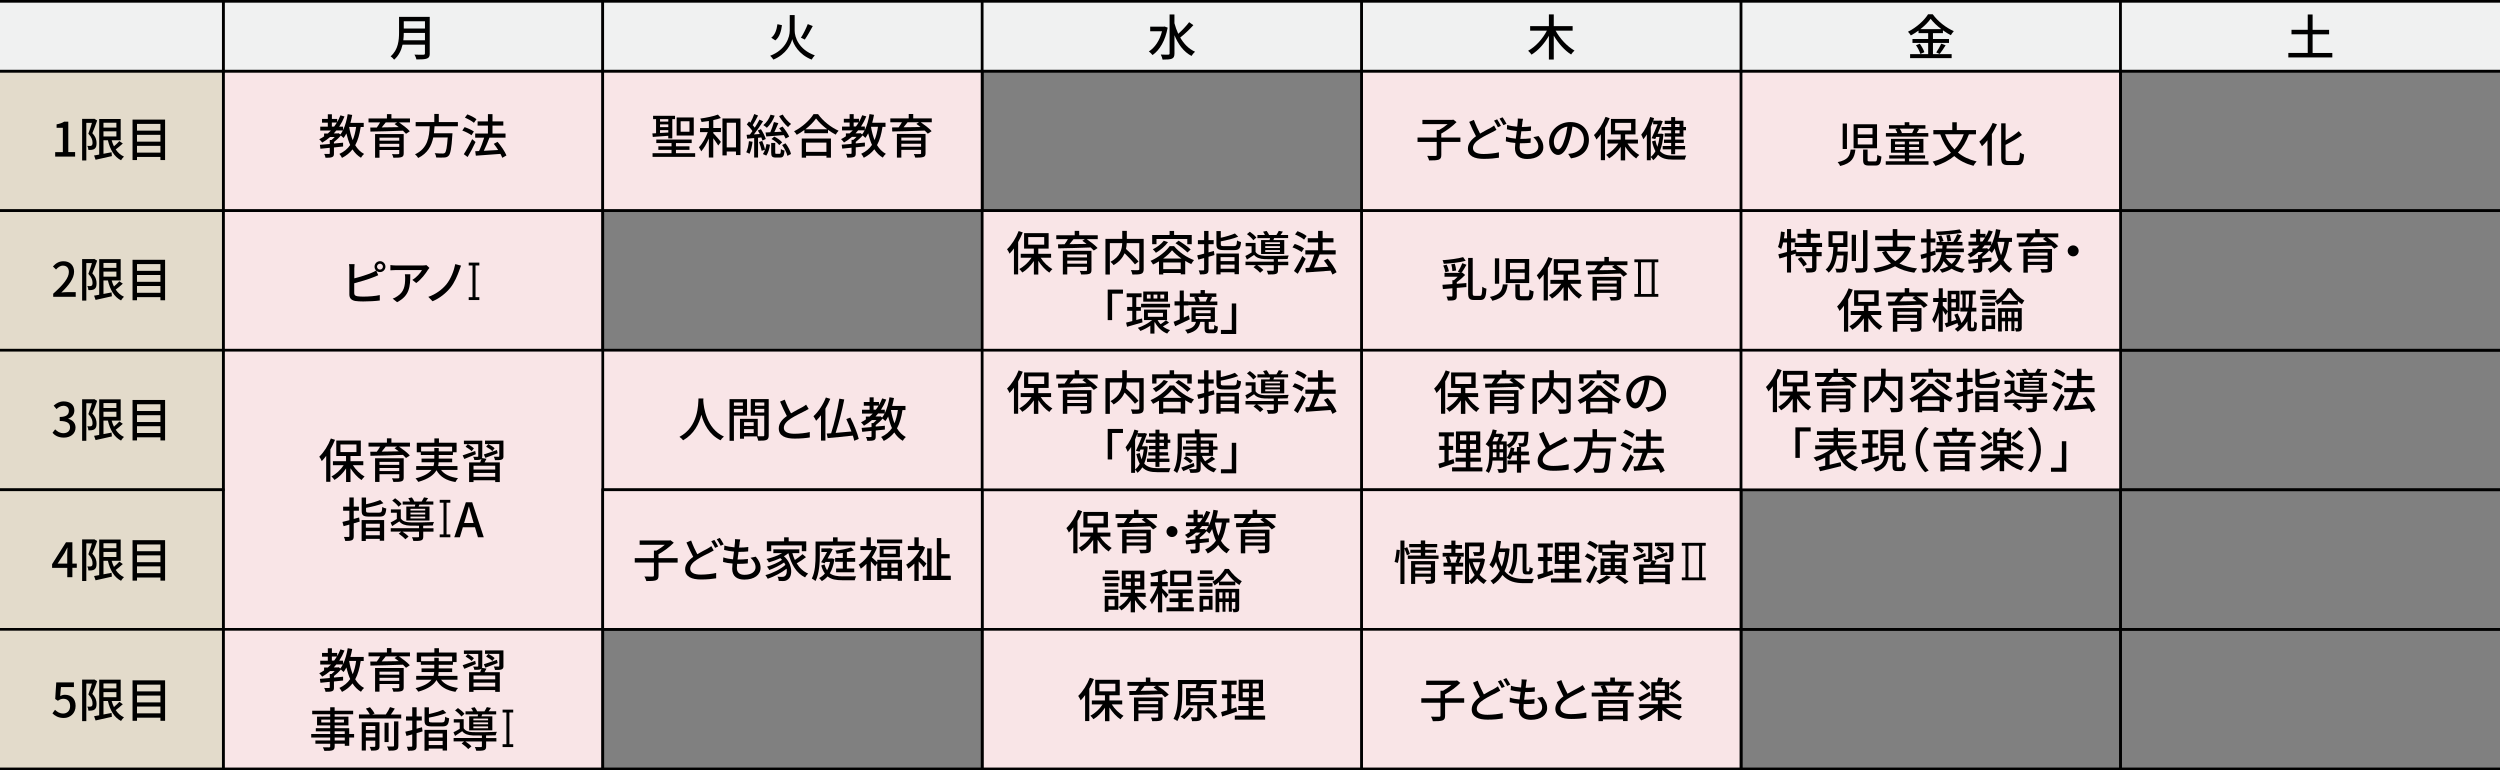 <?xml version="1.0" encoding="UTF-8"?>
<svg id="b" data-name="レイヤー 2" xmlns="http://www.w3.org/2000/svg" viewBox="0 0 656 202.12">
  <rect x="0" y="0" width="656" height="202.12" fill="#808080" stroke="none"/>
  <g id="c" data-name="レイヤー 1">
    <line y1=".35" x2="656" y2=".35" fill="none" stroke="#000" stroke-miterlimit="10" stroke-width=".7"/>
    <rect x="257.73" y="128.52" width="99.57" height="36.62" fill="#f9e5e7"/>
    <rect x="257.73" y="128.52" width="99.57" height="36.62" fill="none" stroke="#000" stroke-miterlimit="10" stroke-width=".7"/>
    <rect x="257.73" y="165.14" width="99.57" height="36.62" fill="#f9e5e7"/>
    <rect x="257.73" y="165.14" width="99.57" height="36.62" fill="none" stroke="#000" stroke-miterlimit="10" stroke-width=".7"/>
    <rect x="58.59" y="18.66" width="99.57" height="36.62" fill="#f9e5e7"/>
    <rect x="58.59" y="18.66" width="99.57" height="36.62" fill="none" stroke="#000" stroke-miterlimit="10" stroke-width=".7"/>
    <rect x="58.59" y="55.28" width="99.57" height="36.62" fill="#f9e5e7"/>
    <rect x="58.59" y="55.28" width="99.57" height="36.62" fill="none" stroke="#000" stroke-miterlimit="10" stroke-width=".7"/>
    <rect x="58.59" y=".35" width="99.57" height="18.31" fill="#f0f1f1"/>
    <rect x="58.59" y=".35" width="99.57" height="18.31" fill="none" stroke="#000" stroke-miterlimit="10" stroke-width=".7"/>
    <rect x="158.16" y="18.66" width="99.57" height="36.62" fill="#f9e5e7"/>
    <rect x="158.16" y="18.66" width="99.57" height="36.62" fill="none" stroke="#000" stroke-miterlimit="10" stroke-width=".7"/>
    <rect x="158.16" y="55.28" width="99.57" height="36.62" fill="none" stroke="#000" stroke-miterlimit="10" stroke-width=".7"/>
    <rect x="158.16" y="91.9" width="99.57" height="36.62" fill="#f9e5e7"/>
    <rect x="158.16" y="91.9" width="99.57" height="36.62" fill="none" stroke="#000" stroke-miterlimit="10" stroke-width=".7"/>
    <rect x="58.59" y="91.9" width="99.57" height="73.24" fill="#f9e5e7"/>
    <rect x="58.59" y="91.9" width="99.57" height="73.24" fill="none" stroke="#000" stroke-miterlimit="10" stroke-width=".7"/>
    <rect x="158.16" y="128.52" width="99.57" height="36.62" fill="#f9e5e7"/>
    <rect x="158.16" y="128.52" width="99.57" height="36.62" fill="none" stroke="#000" stroke-miterlimit="10" stroke-width=".7"/>
    <rect x="58.59" y="165.14" width="99.57" height="36.62" fill="#f9e5e7"/>
    <rect x="58.59" y="165.14" width="99.57" height="36.62" fill="none" stroke="#000" stroke-miterlimit="10" stroke-width=".7"/>
    <rect x="158.16" y="165.14" width="99.57" height="36.62" fill="none" stroke="#000" stroke-miterlimit="10" stroke-width=".7"/>
    <rect x="158.16" y=".35" width="99.57" height="18.31" fill="#f0f1f1"/>
    <rect x="158.16" y=".35" width="99.57" height="18.31" fill="none" stroke="#000" stroke-miterlimit="10" stroke-width=".7"/>
    <rect x="257.73" y="18.66" width="99.57" height="36.62" fill="none" stroke="#000" stroke-miterlimit="10" stroke-width=".7"/>
    <rect x="257.73" y="55.28" width="99.57" height="36.62" fill="#f9e5e7"/>
    <rect x="257.73" y="55.28" width="99.57" height="36.62" fill="none" stroke="#000" stroke-miterlimit="10" stroke-width=".7"/>
    <rect x="257.73" y="91.9" width="99.57" height="36.62" fill="#f9e5e7"/>
    <rect x="257.73" y="91.9" width="99.57" height="36.62" fill="none" stroke="#000" stroke-miterlimit="10" stroke-width=".7"/>
    <rect x="257.73" y=".35" width="99.57" height="18.31" fill="#f0f1f1"/>
    <rect x="257.73" y=".35" width="99.57" height="18.31" fill="none" stroke="#000" stroke-miterlimit="10" stroke-width=".7"/>
    <rect x="357.3" y="18.66" width="99.57" height="36.62" fill="#f9e5e7"/>
    <rect x="357.3" y="18.66" width="99.57" height="36.62" fill="none" stroke="#000" stroke-miterlimit="10" stroke-width=".7"/>
    <rect x="456.86" y="18.66" width="99.57" height="36.62" fill="#f9e5e7"/>
    <rect x="456.86" y="18.66" width="99.57" height="36.62" fill="none" stroke="#000" stroke-miterlimit="10" stroke-width=".7"/>
    <rect x="357.3" y="55.28" width="99.57" height="36.62" fill="#f9e5e7"/>
    <rect x="357.3" y="55.28" width="99.57" height="36.62" fill="none" stroke="#000" stroke-miterlimit="10" stroke-width=".7"/>
    <rect x="357.3" y="91.9" width="99.57" height="36.62" fill="#f9e5e7"/>
    <rect x="357.3" y="91.9" width="99.57" height="36.62" fill="none" stroke="#000" stroke-miterlimit="10" stroke-width=".7"/>
    <rect x="357.3" y="128.52" width="99.57" height="36.62" fill="#f9e5e7"/>
    <rect x="357.3" y="128.52" width="99.57" height="36.62" fill="none" stroke="#000" stroke-miterlimit="10" stroke-width=".7"/>
    <rect x="357.3" y="165.14" width="99.57" height="36.62" fill="#f9e5e7"/>
    <rect x="357.3" y="165.14" width="99.57" height="36.62" fill="none" stroke="#000" stroke-miterlimit="10" stroke-width=".7"/>
    <rect x="456.86" y="165.14" width="99.57" height="36.62" fill="none" stroke="#000" stroke-miterlimit="10" stroke-width=".7"/>
    <rect x="357.3" y=".35" width="99.57" height="18.31" fill="#f0f1f1"/>
    <rect x="357.3" y=".35" width="99.57" height="18.31" fill="none" stroke="#000" stroke-miterlimit="10" stroke-width=".7"/>
    <polyline points="656 55.28 556.43 55.28 556.43 18.66 656 18.66" fill="none" stroke="#000" stroke-miterlimit="10" stroke-width=".7"/>
    <polyline points="656 91.9 556.43 91.9 556.43 55.28 656 55.28" fill="none" stroke="#000" stroke-miterlimit="10" stroke-width=".7"/>
    <polyline points="656 128.52 556.43 128.52 556.43 91.9 656 91.9" fill="none" stroke="#000" stroke-miterlimit="10" stroke-width=".7"/>
    <polyline points="656 165.14 556.43 165.14 556.43 128.52 656 128.52" fill="none" stroke="#000" stroke-miterlimit="10" stroke-width=".7"/>
    <rect x="456.86" y="55.28" width="99.57" height="36.62" fill="#f9e5e7"/>
    <rect x="456.86" y="55.28" width="99.57" height="36.62" fill="none" stroke="#000" stroke-miterlimit="10" stroke-width=".7"/>
    <rect x="456.86" y="128.52" width="99.57" height="36.62" fill="none" stroke="#000" stroke-miterlimit="10" stroke-width=".7"/>
    <polyline points="656 201.76 556.43 201.76 556.43 165.14 656 165.14" fill="none" stroke="#000" stroke-miterlimit="10" stroke-width=".7"/>
    <polyline points="0 18.66 58.59 18.66 58.59 55.28 0 55.28" fill="#e3dbcb"/>
    <polyline points="0 18.66 58.59 18.66 58.59 55.28 0 55.28" fill="none" stroke="#000" stroke-miterlimit="10" stroke-width=".7"/>
    <polyline points="0 .35 58.59 .35 58.59 18.66 0 18.66" fill="#f0f1f1"/>
    <polyline points="0 .35 58.59 .35 58.59 18.66 0 18.66" fill="none" stroke="#000" stroke-miterlimit="10" stroke-width=".7"/>
    <polyline points="0 55.28 58.59 55.28 58.59 91.9 0 91.9" fill="#e3dbcb"/>
    <polyline points="0 55.28 58.59 55.28 58.59 91.9 0 91.9" fill="none" stroke="#000" stroke-miterlimit="10" stroke-width=".7"/>
    <polyline points="0 91.9 58.59 91.9 58.59 128.52 0 128.52" fill="#e3dbcb"/>
    <polyline points="0 91.9 58.59 91.9 58.59 128.52 0 128.52" fill="none" stroke="#000" stroke-miterlimit="10" stroke-width=".7"/>
    <polyline points="0 128.52 58.59 128.52 58.59 165.14 0 165.14" fill="#e3dbcb"/>
    <polyline points="0 128.52 58.59 128.52 58.59 165.14 0 165.14" fill="none" stroke="#000" stroke-miterlimit="10" stroke-width=".7"/>
    <polyline points="0 165.14 58.59 165.14 58.59 201.76 0 201.76" fill="#e3dbcb"/>
    <polyline points="0 165.14 58.59 165.14 58.59 201.76 0 201.76" fill="none" stroke="#000" stroke-miterlimit="10" stroke-width=".7"/>
    <path d="M112.77,14.01c0,.78-.21,1.15-.72,1.34-.54.22-1.42.25-2.77.25-.08-.35-.31-.93-.52-1.27,1.01.05,2.04.04,2.35.03.28,0,.39-.1.39-.37v-2.26h-5.87c-.34,1.45-.98,2.88-2.21,3.93-.18-.26-.65-.7-.92-.88,2.02-1.73,2.21-4.27,2.21-6.29v-4.06h8.05v9.59ZM111.51,10.56v-1.91h-5.56c0,.59-.04,1.24-.12,1.91h5.67ZM105.95,5.58v1.91h5.56v-1.91h-5.56Z"/>
    <path d="M208.52,8.03c0,1.69,1.03,4.96,5.29,6.5-.27.27-.65.78-.83,1.11-3.44-1.34-4.81-4.11-5.1-5.38-.28,1.28-1.56,3.97-4.94,5.38-.16-.26-.57-.78-.84-1.01,4.14-1.58,5.13-4.91,5.13-6.59V3.96h1.29v4.07ZM205.19,6.61c-.21,1.56-.62,3.11-1.74,3.99l-1.07-.7c1-.76,1.43-2.12,1.62-3.55l1.2.26ZM213.27,6.84c-.65,1.21-1.45,2.64-2.09,3.54l-1.02-.48c.62-.93,1.37-2.46,1.8-3.58l1.32.52Z"/>
    <path d="M306.4,7.24c-.62,3.44-2.11,5.91-3.97,7.21-.21-.27-.68-.76-.98-.94,1.6-1.03,2.86-2.88,3.46-5.3h-3.1v-1.21h3.54l.23-.05.81.3ZM313.14,6.61c-1.02,1.11-2.37,2.42-3.45,3.24.96,1.65,2.24,2.99,3.89,3.72-.3.25-.71.75-.93,1.11-2.07-1.09-3.49-3.04-4.47-5.44v4.77c0,.79-.19,1.16-.66,1.38-.49.21-1.27.25-2.46.25-.05-.36-.28-.96-.47-1.33.88.04,1.71.04,1.95.03.26,0,.36-.09.36-.32V3.79h1.27v2.3c.26.97.59,1.9,1,2.78,1-.88,2.13-2.08,2.86-3.05l1.11.79Z"/>
    <path d="M408.2,8.05c1.12,2.09,3.05,4.15,4.95,5.22-.28.23-.7.71-.89,1.03-1.71-1.07-3.35-2.92-4.55-4.94v6.27h-1.28v-6.24c-1.18,2.07-2.82,3.88-4.56,4.95-.19-.3-.61-.78-.89-1.02,1.95-1.06,3.83-3.13,4.92-5.27h-4.39v-1.19h4.92v-3.08h1.28v3.08h4.95v1.19h-4.46Z"/>
    <rect x="456.86" y=".35" width="99.57" height="18.31" fill="#f0f1f1"/>
    <rect x="456.86" y=".35" width="99.57" height="18.31" fill="none" stroke="#000" stroke-miterlimit="10" stroke-width=".7"/>
    <polyline points="656 18.66 556.43 18.66 556.43 .35 656 .35" fill="#f0f1f1"/>
    <polyline points="656 18.66 556.43 18.66 556.43 .35 656 .35" fill="none" stroke="#000" stroke-miterlimit="10" stroke-width=".7"/>
    <path d="M507.22,14.2h4.89v1.05h-10.9v-1.05h4.74v-2.93h-4.12v-1.03h4.12v-1.54h-2.53v-.67c-.65.47-1.32.89-2.02,1.27-.14-.27-.49-.72-.75-.97,2.2-1.09,4.3-2.99,5.27-4.58h1.23c1.37,1.89,3.53,3.55,5.53,4.42-.28.31-.57.72-.78,1.07-.68-.35-1.38-.79-2.07-1.28v.74h-2.62v1.54h4.21v1.03h-4.21v2.93ZM503.75,11.47c.5.68,1.02,1.6,1.2,2.22l-1.05.47c-.16-.62-.65-1.59-1.14-2.3l.98-.39ZM509.4,7.64c-1.12-.85-2.13-1.81-2.8-2.71-.62.88-1.56,1.84-2.68,2.71h5.48ZM508.07,13.75c.44-.61,1-1.59,1.31-2.3l1.15.43c-.5.81-1.09,1.69-1.56,2.28l-.89-.4Z"/>
    <path d="M612,13.89v1.18h-11.54v-1.18h5.09v-4.89h-4.26v-1.18h4.26V3.8h1.28v4.03h4.33v1.18h-4.33v4.89h5.17Z"/>
    <g>
      <path d="M177.82,147.62h-5.02v3.4c0,.71-.17,1.05-.7,1.25-.51.17-1.34.21-2.5.2-.07-.34-.3-.86-.5-1.2.93.04,1.87.02,2.15.02.26-.01.34-.07.34-.29v-3.39h-5.03v-1.16h5.03v-1.98h.67c.76-.42,1.56-.98,2.19-1.52h-6.61v-1.13h7.83l.26-.07.87.66c-1.06,1.08-2.61,2.24-4.01,3.01v1.03h5.02v1.16Z"/>
      <path d="M182.96,145.43c1.02-.62,2.04-1.12,2.68-1.47.41-.24.72-.42,1.01-.66l.62,1.15c-.32.2-.67.37-1.07.58-.82.41-2.12,1.02-3.3,1.79-1.1.72-1.79,1.49-1.79,2.4,0,.98.93,1.56,2.79,1.56,1.32,0,2.99-.19,4.02-.44v1.41c-1.01.17-2.39.31-3.97.31-2.4,0-4.17-.7-4.17-2.69,0-1.32.85-2.34,2.12-3.25-.57-1.05-1.21-2.44-1.78-3.77l1.23-.52c.49,1.34,1.1,2.62,1.62,3.6ZM188.45,143.4l-.81.36c-.25-.51-.66-1.26-1-1.74l.81-.34c.31.46.76,1.23,1,1.72ZM189.9,142.85l-.81.36c-.26-.54-.67-1.26-1.02-1.72l.81-.34c.32.46.8,1.25,1.02,1.69Z"/>
      <path d="M194.08,142.56c-.04.27-.09.66-.15,1.13.92,0,1.76-.06,2.42-.16l-.04,1.17c-.77.07-1.48.12-2.5.12h-.02c-.09.65-.17,1.36-.25,2h.17c.81,0,1.71-.04,2.55-.15l-.04,1.17c-.76.08-1.52.12-2.33.12h-.47c-.04.44-.06.82-.06,1.08,0,1.13.66,1.79,1.99,1.79,1.82,0,2.91-.81,2.91-1.98,0-.85-.45-1.72-1.32-2.49l1.38-.29c.83.98,1.25,1.85,1.25,2.93,0,1.87-1.67,3.09-4.25,3.09-1.81,0-3.19-.79-3.19-2.85,0-.32.04-.8.09-1.36-.91-.07-1.78-.22-2.49-.42l.06-1.2c.81.29,1.71.42,2.55.5.09-.66.17-1.36.26-2.02-.9-.07-1.83-.24-2.59-.44l.06-1.15c.76.25,1.73.4,2.65.47.06-.45.1-.85.12-1.17.04-.5.04-.73.01-.98l1.39.07c-.09.39-.14.68-.19.98Z"/>
      <path d="M211.49,146.2c-.72.57-1.64,1.18-2.43,1.62.73,1.21,1.73,2.15,3,2.68-.27.24-.64.69-.81,1.01-2.29-1.11-3.64-3.44-4.38-6.35h-.02c-.34.29-.73.56-1.15.8,2.35,2.05,2.3,5.18,1.1,6.05-.44.35-.8.46-1.39.46-.31,0-.68-.01-1.07-.04-.02-.31-.12-.77-.32-1.11.45.05.86.06,1.16.06.32,0,.59-.03.82-.25.37-.27.56-1.02.41-1.9-1.36,1.06-3.31,2.09-4.96,2.64-.15-.27-.39-.71-.61-.96,1.83-.47,4.02-1.57,5.25-2.68-.1-.21-.21-.42-.34-.63-1.06.73-2.65,1.53-3.9,1.98-.12-.27-.37-.66-.59-.9,1.28-.34,3-1.08,3.95-1.78-.14-.15-.29-.3-.46-.44-.96.46-2.02.83-3,1.11-.11-.21-.42-.7-.61-.9,1.42-.32,2.95-.85,4.08-1.52h-2.29v-1h6.81v1h-1.83c.17.62.4,1.23.66,1.79.71-.46,1.49-1.04,2-1.52l.91.77ZM202.37,144.64h-1.15v-2.59h4.53v-1.05h1.2v1.05h4.61v2.59h-1.17v-1.53h-8.02v1.53Z"/>
      <path d="M215.12,145.71c0,1.94-.15,4.84-1.13,6.75-.21-.2-.71-.52-.97-.65.91-1.77.98-4.31.98-6.1v-3.61h4.58v-1.1h1.21v1.1h4.61v1.03h-9.28v2.58ZM218.95,146.76c-.22,1.52-.64,2.73-1.21,3.67.86.65,2,.81,3.39.81.51,0,2.88,0,3.52-.01-.15.25-.31.74-.37,1.03h-3.19c-1.67,0-2.96-.21-3.93-1.01-.45.52-.95.92-1.51,1.23-.16-.22-.52-.63-.73-.8.59-.29,1.1-.68,1.53-1.2-.39-.52-.71-1.22-.96-2.09l.86-.29c.17.63.4,1.13.67,1.54.35-.61.61-1.34.78-2.19h-1.18l-.24.37-.92-.29c.52-.83,1.11-1.85,1.56-2.68h-1.49v-.95h2.08l.17-.05.73.25c-.37.72-.86,1.59-1.36,2.44h.98l.19-.03.62.21ZM222.23,147.41v1.77h1.92v.98h-4.76v-.98h1.77v-1.77h-2.02v-1h2.02v-1.32c-.56.07-1.12.15-1.64.2-.04-.24-.17-.6-.3-.82,1.46-.17,3.13-.47,4.07-.83l.77.77c-.52.2-1.16.36-1.83.5v1.51h2.17v1h-2.17Z"/>
      <path d="M230.19,146.9h6.49v5.5h-1.11v-.52h-4.31v.55h-1.07v-4.61l-.55.76c-.25-.32-.72-.87-1.13-1.31v5.15h-1.15v-4.46c-.49.5-.98.92-1.48,1.27-.1-.3-.4-.86-.56-1.07,1.31-.82,2.63-2.27,3.39-3.82h-2.94v-1.05h1.59v-2.29h1.15v2.29h.77l.2-.04.65.42c-.34.9-.81,1.78-1.36,2.58.37.3,1.07.93,1.42,1.25v-.61ZM236.74,141.57v.98h-6.61v-.98h6.61ZM236.13,143.25v2.96h-5.3v-2.96h5.3ZM231.26,147.85v1.08h1.58v-1.08h-1.58ZM231.26,150.94h1.58v-1.12h-1.58v1.12ZM235.06,144.16h-3.2v1.16h3.2v-1.16ZM235.57,147.85h-1.67v1.08h1.67v-1.08ZM235.57,150.94v-1.12h-1.67v1.12h1.67Z"/>
      <path d="M242.37,148.86c-.27-.39-.82-1.01-1.31-1.52v5.09h-1.13v-4.53c-.52.52-1.06.97-1.59,1.33-.1-.3-.4-.85-.56-1.07,1.34-.81,2.73-2.27,3.51-3.82h-3.06v-1.05h1.71v-2.29h1.13v2.29h.81l.2-.04.65.42c-.35.91-.83,1.78-1.39,2.58.55.47,1.51,1.38,1.77,1.64l-.72.96ZM249.49,151.08v1.12h-7.37v-1.12h1.17v-7.18h1.15v7.18h1.38v-9.89h1.17v4.21h2.2v1.11h-2.2v4.57h2.5Z"/>
    </g>
    <g>
      <path d="M365.93,147.43c.26-.85.46-2.23.54-3.2l.83.1c-.04.98-.24,2.44-.5,3.38l-.87-.27ZM369.17,145.7c-.12-.44-.39-1.17-.64-1.74v9.28h-1.06v-11.4h1.06v2.03l.72-.29c.25.56.57,1.29.7,1.76l-.78.37ZM377.48,145.78v.86h-8.07v-.86h3.41v-.72h-2.74v-.81h2.74v-.65h-3.04v-.86h3.04v-.92h1.15v.92h3.15v.86h-3.15v.65h2.83v.81h-2.83v.72h3.51ZM376.57,152.05c0,.52-.11.82-.49.98-.39.16-.97.17-1.83.17-.05-.29-.2-.72-.34-1,.57.04,1.17.02,1.33.02.17-.01.22-.06.22-.21v-.67h-4.12v1.88h-1.07v-5.99h6.29v4.81ZM371.35,148.12v.77h4.12v-.77h-4.12ZM375.47,150.52v-.77h-4.12v.77h4.12Z"/>
      <path d="M381.91,145.07h2.18v.98h-1.16l.54.14c-.21.52-.44,1.07-.64,1.47h1.11v1h-2.03v1.17h1.87v.98h-1.87v2.4h-1.08v-2.4h-1.95v-.98h1.95v-1.17h-2.07v-1h1.08c-.06-.42-.25-1.01-.47-1.47l.51-.14h-1.33v-.98h2.28v-1.08h-1.83v-.97h1.83v-1.17h1.08v1.17h1.72v.97h-1.72v1.08ZM381.93,147.54c.17-.42.4-1.05.52-1.49h-2.15c.22.49.44,1.1.49,1.49l-.41.11h1.98l-.42-.11ZM389.67,146.78c-.25,1.48-.72,2.88-1.41,4.06.54.62,1.16,1.13,1.86,1.48-.25.21-.6.63-.77.92-.64-.37-1.21-.87-1.72-1.47-.44.57-.95,1.07-1.52,1.48-.15-.21-.4-.49-.64-.67v.66h-1.05v-10.88h4.96v2.35c0,.54-.11.83-.55,1-.41.16-1.05.16-1.98.16-.05-.3-.2-.72-.35-1,.71.03,1.37.03,1.56.01s.24-.05.24-.19v-1.32h-2.83v3.19h3.3l.19-.05.71.26ZM385.47,152.38c.57-.4,1.06-.91,1.48-1.49-.64-.98-1.12-2.13-1.48-3.36v4.86ZM386.44,147.52c.27.85.65,1.66,1.11,2.39.4-.75.68-1.56.88-2.39h-1.99Z"/>
      <path d="M396.12,143.97c-.19,2.45-.62,4.37-1.32,5.88,1.34,1.69,3.16,2.05,5.14,2.07.44,0,2.03,0,2.56-.01-.17.27-.37.81-.44,1.11h-2.19c-2.18,0-4.15-.41-5.62-2.15-.65,1.03-1.44,1.83-2.42,2.44-.17-.29-.47-.71-.72-.93.98-.54,1.79-1.38,2.42-2.55-.37-.66-.71-1.46-.97-2.39-.26.6-.54,1.15-.86,1.62-.16-.2-.62-.66-.87-.85,1.05-1.48,1.59-3.85,1.89-6.36l1.15.15c-.09.65-.19,1.28-.31,1.91h1.66l.2-.04.7.12ZM393.36,144.87c-.09.34-.17.67-.26.98.25,1.16.57,2.08.96,2.84.42-1.08.72-2.35.88-3.82h-1.58ZM398.12,145.05c0,1.71-.2,4.18-1.33,5.84-.19-.19-.66-.51-.92-.6,1.07-1.54,1.18-3.72,1.18-5.24v-2.38h3.5v6.8c0,.4.02.45.19.45h.4c.15,0,.19-.22.21-1.13.22.15.6.3.86.36-.07,1.2-.32,1.58-.97,1.58h-.71c-.81,0-1-.3-1-1.27v-5.8h-1.41v1.39Z"/>
      <path d="M407.57,150.71c-1.36.47-2.8.96-3.92,1.32l-.27-1.18c.45-.12,1-.27,1.59-.46v-3.16h-1.34v-1.07h1.34v-2.48h-1.47v-1.07h3.96v1.07h-1.38v2.48h1.18v1.07h-1.18v2.81c.42-.14.87-.27,1.29-.42l.2,1.1ZM414.93,151.79v1.06h-7.96v-1.06h3.61v-1.48h-2.7v-1.05h2.7v-1.28h-2.59v-5.6h6.38v5.6h-2.6v1.28h2.76v1.05h-2.76v1.48h3.16ZM409.05,144.71h1.63v-1.34h-1.63v1.34ZM409.05,147h1.63v-1.36h-1.63v1.36ZM413.26,143.36h-1.59v1.34h1.59v-1.34ZM413.26,145.64h-1.59v1.36h1.59v-1.36Z"/>
      <path d="M418.02,147.34c-.45-.4-1.39-.95-2.17-1.27l.64-.87c.76.29,1.72.78,2.2,1.17l-.67.97ZM419.17,149.09c-.56,1.32-1.29,2.83-1.94,4l-1.03-.69c.6-.97,1.44-2.56,2.07-4.01l.91.7ZM418.64,144.09c-.45-.44-1.39-1.01-2.15-1.36l.64-.85c.76.3,1.73.82,2.19,1.25l-.67.96ZM422.65,151.4c-.76.72-1.97,1.44-2.95,1.89-.2-.22-.62-.65-.87-.83.98-.35,2.08-.91,2.71-1.47l1.11.41ZM426.59,150.88h-6.61v-4.35h2.68v-.77h-2.28v-.73h-.96v-2.13h3.2v-1.08h1.18v1.08h3.36v2.13h-.98v.73h-2.43v.77h2.84v4.35ZM420.49,143.87v.95h5.57v-.95h-5.57ZM421.01,148.28h1.64v-.86h-1.64v.86ZM421.01,150.01h1.64v-.9h-1.64v.9ZM425.52,147.42h-1.77v.86h1.77v-.86ZM425.52,149.11h-1.77v.9h1.77v-.9ZM424.72,150.88c.85.49,2,1.21,2.61,1.71l-.95.67c-.54-.49-1.68-1.26-2.55-1.78l.88-.6Z"/>
      <path d="M431.88,145.97c-1.06.44-2.14.91-3.03,1.26l-.44-.95c.85-.27,2.07-.71,3.29-1.15l.17.83ZM434.67,147.17c-.17.32-.35.65-.52.95h4.01v5.16h-1.21v-.46h-5.69v.46h-1.16v-5.16h2.91c.14-.31.27-.65.36-.95-.06.08-.15.14-.26.19-.35.15-.87.14-1.63.14-.05-.26-.17-.6-.3-.85.5.01.97.01,1.12.01.16,0,.2-.05.2-.17v-3.16h-3.76v-.91h4.82v4.07c0,.21-.02.37-.06.5l1.17.19ZM430.76,145.19c-.31-.36-1.01-.85-1.58-1.17l.57-.67c.57.29,1.28.75,1.61,1.11l-.6.73ZM436.95,149h-5.69v1h5.69v-1ZM436.95,151.9v-1.02h-5.69v1.02h5.69ZM433.97,146.04c.88-.27,2.18-.71,3.44-1.16l.19.85c-1.11.42-2.29.86-3.22,1.2l-.4-.88ZM439.11,146.47c0,.51-.11.76-.49.92-.36.15-.92.15-1.73.15-.05-.27-.17-.65-.31-.91.52.02,1.07.02,1.23.02.16-.01.2-.05.2-.19v-3.15h-3.74v-.91h4.83v4.06ZM436.2,145.17c-.34-.35-1.05-.83-1.63-1.16l.57-.67c.57.27,1.31.72,1.66,1.08l-.6.75Z"/>
    </g>
    <path d="M441.31,152.26v-.75h.95v-8.32h-.95v-.75h6.28v.75h-.95v8.32h.95v.75h-6.28ZM445.84,143.2h-2.79v8.32h2.79v-8.32Z"/>
    <g>
      <path d="M384.21,184.4h-5.02v3.4c0,.71-.17,1.05-.7,1.25-.51.17-1.34.21-2.5.2-.07-.34-.3-.86-.5-1.2.93.04,1.87.02,2.15.02.26-.01.34-.07.34-.29v-3.39h-5.03v-1.16h5.03v-1.98h.67c.76-.42,1.56-.98,2.19-1.52h-6.61v-1.13h7.83l.26-.07.87.66c-1.06,1.08-2.61,2.24-4.01,3.01v1.03h5.02v1.16Z"/>
      <path d="M389.36,182.21c1.02-.62,2.04-1.12,2.68-1.47.41-.24.72-.42,1.01-.66l.62,1.15c-.32.2-.67.37-1.07.58-.82.41-2.12,1.02-3.3,1.79-1.1.72-1.79,1.49-1.79,2.4,0,.98.93,1.56,2.79,1.56,1.32,0,2.99-.19,4.02-.44v1.41c-1.01.17-2.39.31-3.97.31-2.4,0-4.17-.7-4.17-2.69,0-1.32.85-2.34,2.12-3.25-.57-1.05-1.21-2.44-1.78-3.77l1.23-.52c.49,1.34,1.1,2.62,1.62,3.6ZM394.85,180.18l-.81.36c-.25-.51-.66-1.26-1-1.74l.81-.34c.31.46.76,1.23,1,1.72ZM396.29,179.63l-.81.36c-.26-.54-.67-1.26-1.02-1.72l.81-.34c.32.46.8,1.25,1.02,1.69Z"/>
      <path d="M400.48,179.35c-.04.27-.09.66-.15,1.13.92,0,1.76-.06,2.42-.16l-.04,1.17c-.77.07-1.48.12-2.5.12h-.02c-.09.65-.17,1.36-.25,2h.17c.81,0,1.71-.04,2.55-.15l-.04,1.17c-.76.08-1.52.12-2.33.12h-.47c-.04.44-.06.82-.06,1.08,0,1.13.66,1.79,1.99,1.79,1.82,0,2.91-.81,2.91-1.98,0-.85-.45-1.72-1.32-2.49l1.38-.29c.83.98,1.25,1.85,1.25,2.93,0,1.87-1.67,3.09-4.25,3.09-1.81,0-3.19-.79-3.19-2.85,0-.32.04-.8.09-1.36-.91-.07-1.78-.22-2.49-.42l.06-1.2c.81.29,1.71.42,2.55.5.09-.66.17-1.36.26-2.02-.9-.07-1.83-.24-2.59-.44l.06-1.15c.76.25,1.73.4,2.65.47.06-.45.1-.85.12-1.17.04-.5.04-.73.01-.98l1.39.07c-.09.39-.14.68-.19.98Z"/>
      <path d="M411.31,182.04c1.1-.66,2.33-1.27,2.98-1.63.41-.24.71-.42,1-.66l.68,1.13c-.32.2-.67.39-1.07.58-.82.42-2.48,1.2-3.66,1.97-1.1.72-1.79,1.51-1.79,2.42,0,.97.93,1.54,2.79,1.54,1.33,0,3-.19,4.02-.45v1.42c-1,.17-2.39.3-3.97.3-2.4,0-4.17-.69-4.17-2.68,0-1.32.85-2.34,2.12-3.24-.57-1.05-1.2-2.45-1.78-3.79l1.23-.51c.5,1.35,1.11,2.62,1.63,3.59Z"/>
      <path d="M428.68,181.73v1.03h-11.02v-1.03h2.99c-.11-.5-.36-1.17-.66-1.68l.76-.15h-2.39v-1.05h4.17v-1.06h1.22v1.06h4.35v1.05h-2.24l.7.15c-.29.61-.59,1.23-.85,1.68h2.98ZM419.44,183.68h7.65v5.52h-1.22v-.41h-5.27v.44h-1.16v-5.54ZM420.6,184.66v1.1h5.27v-1.1h-5.27ZM425.87,187.81v-1.16h-5.27v1.16h5.27ZM421.17,179.9c.34.52.6,1.23.7,1.69l-.6.14h3.81l-.55-.14c.24-.45.54-1.16.71-1.69h-4.07Z"/>
      <path d="M437.16,185.81c1.06.96,2.69,1.76,4.22,2.18-.26.24-.61.67-.78.97-1.58-.52-3.26-1.51-4.42-2.68v2.91h-1.17v-2.95c-1.15,1.22-2.8,2.24-4.37,2.8-.17-.29-.52-.72-.77-.96,1.48-.45,3.08-1.29,4.15-2.28h-3.86v-1.02h4.86v-.95h-1.72v-4.82h1.51c.11-.41.24-.88.3-1.25l1.27.17c-.14.37-.29.75-.41,1.07h2.02v3.03l.56-.63c.93.46,2.2,1.21,2.83,1.74l-.72.87c-.56-.51-1.72-1.27-2.66-1.78v1.59h-1.79v.95h4.93v1.02h-3.95ZM433.15,182.45c-.9.56-1.89,1.15-2.7,1.62l-.57-.96c.75-.36,1.86-.98,2.96-1.59l.31.93ZM432.17,181.13c-.37-.57-1.22-1.37-1.97-1.92l.8-.67c.75.51,1.62,1.27,2.02,1.86l-.85.73ZM434.36,181h2.49v-1.08h-2.49v1.08ZM434.36,182.95h2.49v-1.1h-2.49v1.1ZM440.97,179c-.65.72-1.46,1.48-2.12,1.98l-.86-.56c.64-.52,1.49-1.37,1.98-2.02l1,.6Z"/>
    </g>
    <g>
      <path d="M476.64,64.82v1.33h1.36v1.07h-1.36v2.96c0,.62-.14.96-.56,1.16-.44.16-1.12.19-2.05.19-.05-.34-.2-.82-.36-1.16.7.02,1.37.02,1.57.01.2,0,.26-.05.26-.22v-2.94h-4.33v-.66l-1.2.37v4.59h-1.07v-4.26c-.71.21-1.38.41-1.97.58l-.3-1.11c.62-.15,1.41-.36,2.27-.61v-2.5h-1.01c-.15.65-.31,1.23-.51,1.71-.17-.14-.61-.4-.83-.52.42-1.01.66-2.58.77-4.06l1,.17c-.06.54-.12,1.08-.22,1.61h.81v-2.43h1.07v2.43h1.16v1.1h-1.16v2.2l1.31-.39.1.7h4.12v-1.33h-4.57v-1.07h3.06v-1.36h-2.33v-1.05h2.33v-1.25h1.15v1.25h2.4v1.05h-2.4v1.36h2.96v1.07h-1.46ZM472.6,67.43c.59.56,1.25,1.37,1.53,1.92l-.92.6c-.26-.55-.91-1.39-1.48-1.98l.87-.54Z"/>
      <path d="M484.86,66.02s0,.32-.01.47c-.14,3.04-.26,4.2-.6,4.58-.22.29-.47.36-.85.4-.32.05-.91.05-1.51.02-.02-.31-.14-.73-.32-1.02.57.06,1.12.06,1.33.06.2,0,.32-.01.41-.14.21-.22.34-1.11.44-3.35h-1.74c-.29,1.76-.86,3.41-2.17,4.51-.17-.27-.51-.63-.8-.81,1.67-1.34,1.94-3.76,2.05-5.93h-1.29v-4.13h4.97v4.13h-2.54c-.02.4-.05.8-.1,1.2h2.73ZM480.87,63.8h2.79v-2.09h-2.79v2.09ZM487.01,68.48h-1.12v-6.87h1.12v6.87ZM490.02,60.37v9.71c0,.72-.17,1.06-.61,1.27-.46.17-1.21.21-2.34.2-.06-.31-.24-.85-.41-1.18.85.04,1.63.03,1.88.03.24-.01.32-.09.32-.31v-9.71h1.16Z"/>
      <path d="M501.5,65.17c-.66,1.71-1.73,3-3.09,3.98,1.28.65,2.84,1.08,4.63,1.29-.26.27-.57.8-.73,1.12-1.99-.3-3.66-.86-5.04-1.69-1.49.81-3.22,1.33-5.06,1.66-.1-.3-.41-.83-.65-1.11,1.71-.25,3.29-.66,4.64-1.29-.97-.8-1.76-1.77-2.35-2.95l.86-.3h-2.08v-1.15h4.03v-1.71h-4.61v-1.15h4.61v-1.77h1.2v1.77h4.64v1.15h-4.64v1.71h2.63l.2-.05.81.49ZM494.96,65.88c.55,1.06,1.34,1.93,2.37,2.64,1.05-.68,1.91-1.54,2.5-2.64h-4.87Z"/>
      <path d="M506.59,67.23v3.04c0,.57-.11.88-.45,1.06-.34.19-.82.22-1.62.22-.02-.27-.16-.77-.31-1.07.5.01.96.01,1.1,0,.16,0,.22-.04.22-.21v-2.71l-1.38.44-.19-1.15c.44-.11.98-.26,1.57-.42v-2.8h-1.44v-1.07h1.44v-2.42h1.06v2.42h1.25v1.07h-1.25v2.48c.39-.11.8-.22,1.18-.35l.16,1.06-1.34.42ZM514.57,67.08c-.34,1.15-.88,2.02-1.58,2.7.76.4,1.64.66,2.6.82-.24.22-.55.67-.71.97-1.05-.22-1.97-.58-2.76-1.07-.75.49-1.61.82-2.54,1.07-.12-.25-.44-.68-.64-.87.86-.19,1.62-.46,2.29-.82-.47-.4-.87-.85-1.23-1.34-.46,1.16-1.21,2.22-2.38,2.99-.15-.26-.49-.63-.76-.82,1.72-1.06,2.38-2.83,2.66-4.54h-1.61v-.96h1.74c.02-.29.05-.55.07-.81h-1.56v-.92h.86c-.1-.4-.31-1-.51-1.47l.88-.24c.22.46.49,1.1.59,1.46l-.71.25h3.27c.39-.6.82-1.43,1.05-2.04l1.1.34c-.35.57-.73,1.2-1.1,1.71h1.36v.92h-4.11c-.02.27-.05.54-.09.81h4.57v.96h-4.71c-.04.24-.09.45-.12.69h3.22l.2-.03.64.26ZM514.86,61.05c-1.77.37-4.42.57-6.61.62-.04-.26-.15-.63-.26-.88,2.14-.07,4.73-.29,6.23-.6l.65.86ZM510.63,67.71c.37.6.87,1.12,1.48,1.54.49-.41.87-.92,1.16-1.54h-2.64ZM511.03,63.39c-.05-.41-.19-1.11-.31-1.63l.92-.16c.14.51.29,1.18.35,1.57l-.96.22Z"/>
      <path d="M527.16,63.47c-.29,1.92-.72,3.51-1.44,4.81.6.98,1.36,1.78,2.32,2.28-.26.22-.64.68-.81,1-.91-.54-1.63-1.28-2.22-2.19-.71.91-1.61,1.64-2.76,2.23-.12-.26-.46-.81-.68-1.05,1.23-.56,2.15-1.33,2.83-2.33-.41-.91-.73-1.93-1-3.04-.22.44-.47.85-.73,1.2-.14-.16-.46-.45-.72-.66-.5.62-1.18,1.24-1.81,1.72v.39l2.4-.22v1c-.8.09-1.61.16-2.4.25v1.56c0,.54-.09.82-.49.98-.37.15-.92.17-1.72.17-.04-.3-.2-.73-.34-1.01.56.01,1.08.01,1.25.01s.2-.05.2-.19v-1.43c-.91.1-1.76.17-2.45.25l-.14-1.03c.72-.06,1.62-.14,2.59-.22v-1.05h.45c.29-.22.59-.51.85-.78h-1.2c-.65.56-1.34,1.05-2.08,1.47-.14-.24-.56-.67-.78-.88.45-.22.87-.47,1.27-.75v-.76h.98c.29-.25.56-.51.82-.78h-2.81v-1.01h1.99v-1.06h-1.52v-.98h1.52v-1.22h1.07v1.22h1.39v.83c.32-.56.61-1.14.85-1.77l1.07.31c-.39.96-.86,1.85-1.39,2.66h1.01v.91c.57-1.18.98-2.66,1.22-4.18l1.18.2c-.12.71-.29,1.41-.47,2.08h3.49v1.08h-.77ZM520.19,63.38c.25-.34.49-.68.71-1.06h-1.31v1.06h.6ZM521.37,65.11l.45.34c.24-.31.45-.67.65-1.06h-1.71c-.21.27-.44.54-.67.78h1.08l.2-.06ZM524.14,63.47c.21,1.26.51,2.44.93,3.49.42-1,.71-2.15.9-3.49h-1.83Z"/>
      <path d="M540.1,62.27h-2.9c1.02.7,2.23,1.63,2.85,2.33l-1,.67c-.2-.24-.47-.52-.8-.82-3.1.12-6.38.21-8.54.24l-.04-1.06c.51,0,1.08-.01,1.71-.01.31-.42.64-.91.88-1.35h-3.05v-1.02h4.83v-1.15h1.18v1.15h4.87v1.02ZM538.45,70.39c0,.57-.15.86-.59,1-.45.15-1.12.16-2.12.16-.06-.29-.21-.68-.36-.95.67.04,1.42.03,1.61.01.22,0,.29-.06.29-.24v-.85h-5.18v2.02h-1.16v-6.21h7.51v5.06ZM532.1,66.29v.78h5.18v-.78h-5.18ZM537.28,68.7v-.8h-5.18v.8h5.18ZM533.74,62.27c-.34.45-.71.91-1.06,1.32,1.38-.01,2.93-.05,4.47-.07-.37-.3-.75-.57-1.1-.82l.66-.42h-2.98Z"/>
      <path d="M545.44,65.83c0,.8-.65,1.44-1.44,1.44s-1.44-.65-1.44-1.44.65-1.44,1.44-1.44,1.44.65,1.44,1.44Z"/>
    </g>
    <g>
      <path d="M486.18,76.01c-.35.86-.76,1.71-1.22,2.53v8.49h-1.1v-6.81c-.37.51-.77.98-1.16,1.38-.11-.27-.44-.9-.65-1.17,1.21-1.15,2.35-2.94,3.04-4.77l1.08.35ZM490.87,82.65c.76,1.21,1.94,2.35,3.08,2.99-.25.22-.64.64-.81.92-1.05-.7-2.1-1.86-2.89-3.1v3.6h-1.16v-3.54c-.83,1.25-1.93,2.35-3.04,3.01-.19-.29-.54-.7-.8-.92,1.2-.61,2.42-1.74,3.22-2.96h-2.83v-1.04h3.44v-1.36h-2.56v-4.06h6.44v4.06h-2.71v1.36h3.36v1.04h-2.74ZM487.6,79.22h4.2v-2h-4.2v2Z"/>
      <path d="M505.86,77.77h-2.9c1.02.7,2.23,1.63,2.85,2.33l-1,.67c-.2-.24-.47-.52-.8-.82-3.1.12-6.38.21-8.54.24l-.04-1.06c.51,0,1.08-.01,1.71-.01.31-.42.64-.91.88-1.35h-3.05v-1.02h4.83v-1.15h1.18v1.15h4.87v1.02ZM504.2,85.89c0,.57-.15.86-.59,1-.45.15-1.12.16-2.12.16-.06-.29-.21-.68-.36-.95.67.04,1.42.03,1.61.01.22,0,.29-.06.29-.24v-.85h-5.18v2.02h-1.16v-6.21h7.51v5.06ZM497.85,81.8v.78h5.18v-.78h-5.18ZM503.03,84.2v-.8h-5.18v.8h5.18ZM499.5,77.77c-.34.45-.71.91-1.06,1.32,1.38-.01,2.93-.05,4.47-.07-.37-.3-.75-.57-1.1-.82l.66-.42h-2.98Z"/>
      <path d="M517.65,85.98c.1,0,.17-.01.22-.06.04-.05.09-.15.1-.29.02-.21.05-.72.04-1.32.16.15.51.32.73.41,0,.61-.06,1.28-.1,1.54-.06.25-.17.41-.35.54-.15.09-.36.14-.57.14h-.56c-.26,0-.52-.05-.68-.22-.19-.17-.22-.37-.22-.98v-1.44c-.57.97-1.39,1.92-2.56,2.75-.16-.2-.52-.55-.75-.71.46-.32.87-.66,1.22-1.01l-.35.14c-.04-.2-.1-.44-.17-.68-1.01.4-2.05.8-2.91,1.11l-.45-1.05c.24-.06.51-.15.8-.24v-2.84l-.55.9c-.15-.3-.46-.77-.75-1.2v5.58h-1.07v-5c-.32,1.08-.72,2.09-1.15,2.78-.12-.31-.39-.75-.56-1,.67-1.08,1.31-2.96,1.62-4.58h-1.37v-1.05h1.46v-2.56h1.07v2.56h1.03v1.05h-1.03v.96c.3.27,1.05,1.11,1.29,1.42v-5.33h3.1v5.33h-2.14v2.69c.42-.12.86-.27,1.31-.41-.17-.46-.36-.93-.56-1.34l.9-.31c.39.8.8,1.79,1.01,2.51.82-.97,1.31-2.02,1.58-3.03h-1.89v-1h.55v-3.47h-.47v-1h3.97v1h-.81v1.1c0,.71-.02,1.52-.15,2.38h1.12v1h-1.31c-.02.11-.06.21-.09.32v3.67c0,.08.01.16.05.2s.1.06.19.06h.22ZM512.04,77.21v1.23h1.18v-1.23h-1.18ZM513.22,80.67v-1.32h-1.18v1.32h1.18ZM516.49,80.72c.15-.86.17-1.68.17-2.39v-1.08h-.86v3.47h.68Z"/>
      <path d="M523.88,78.59h-4.28v-.92h4.28v.92ZM523.52,86.34h-2.45v.55h-.95v-4.18h3.4v3.63ZM523.5,80.26h-3.37v-.9h3.37v.9ZM520.13,81.02h3.37v.91h-3.37v-.91ZM523.47,76.94h-3.26v-.91h3.26v.91ZM521.06,83.64v1.79h1.49v-1.79h-1.49ZM527.8,75.64c.86,1.27,2.15,2.55,3.4,3.22-.22.26-.47.69-.64,1-.35-.22-.71-.5-1.07-.81v.88h-4.27v-.83c-.36.31-.75.61-1.13.86-.12-.29-.39-.7-.59-.95,1.32-.79,2.63-2.22,3.25-3.38h1.05ZM530.5,85.99c0,.44-.07.7-.36.86-.26.15-.64.16-1.16.16-.04-.25-.16-.65-.29-.9.3.01.56.01.65,0,.11,0,.14-.04.14-.15v-1.64h-.9v2.55h-.8v-2.55h-.88v2.55h-.77v-2.55h-.85v2.67h-.98v-6.13h6.2v5.13ZM526.13,83.38v-1.57h-.85v1.57h.85ZM529.38,78.97c-.8-.7-1.56-1.54-2.07-2.28-.45.72-1.13,1.56-1.93,2.28h4ZM527.79,83.38v-1.57h-.88v1.57h.88ZM529.48,83.38v-1.57h-.9v1.57h.9Z"/>
    </g>
    <rect x="456.86" y="91.9" width="99.57" height="36.62" fill="#f9e5e7"/>
    <rect x="456.86" y="91.9" width="99.57" height="36.62" fill="none" stroke="#000" stroke-miterlimit="10" stroke-width=".7"/>
    <g>
      <path d="M467.51,97.13c-.35.86-.76,1.71-1.22,2.53v8.49h-1.1v-6.81c-.37.51-.77.98-1.16,1.38-.11-.27-.44-.9-.65-1.17,1.21-1.15,2.35-2.94,3.04-4.77l1.08.35ZM472.19,103.78c.76,1.21,1.94,2.35,3.08,2.99-.25.22-.64.64-.81.92-1.05-.7-2.1-1.86-2.89-3.1v3.6h-1.16v-3.54c-.83,1.25-1.93,2.35-3.04,3.01-.19-.29-.54-.7-.8-.92,1.2-.61,2.42-1.74,3.22-2.96h-2.83v-1.04h3.44v-1.36h-2.56v-4.06h6.44v4.06h-2.71v1.36h3.36v1.04h-2.74ZM468.93,100.34h4.2v-2h-4.2v2Z"/>
      <path d="M487.18,98.9h-2.9c1.02.7,2.23,1.63,2.85,2.33l-1,.67c-.2-.24-.47-.52-.8-.82-3.1.12-6.38.21-8.54.24l-.04-1.06c.51,0,1.08-.01,1.71-.01.31-.42.64-.91.88-1.35h-3.05v-1.02h4.83v-1.15h1.18v1.15h4.87v1.02ZM485.53,107.02c0,.57-.15.86-.59,1-.45.15-1.12.16-2.12.16-.06-.29-.21-.68-.36-.95.67.04,1.42.03,1.61.01.22,0,.29-.06.29-.24v-.85h-5.18v2.02h-1.16v-6.21h7.51v5.06ZM479.18,102.92v.78h5.18v-.78h-5.18ZM484.36,105.32v-.8h-5.18v.8h5.18ZM480.82,98.9c-.34.45-.71.91-1.06,1.32,1.38-.01,2.93-.05,4.47-.07-.37-.3-.75-.57-1.1-.82l.66-.42h-2.98Z"/>
      <path d="M499.22,106.76c0,.68-.16,1.03-.62,1.22-.46.2-1.23.21-2.33.21-.05-.32-.24-.86-.4-1.17.81.04,1.66.04,1.89.02s.31-.08.31-.3v-6.79h-3.29c-.02.49-.09,1-.2,1.53,1.15,1.03,2.58,2.4,3.3,3.29l-.95.76c-.57-.76-1.68-1.93-2.71-2.93-.49,1.13-1.36,2.23-2.89,3.12-.15-.25-.55-.66-.82-.87,2.59-1.37,3.01-3.31,3.08-4.91h-3.24v8.24h-1.16v-9.36h4.41v-2.09h1.2v2.09h4.42v7.92Z"/>
      <path d="M507.21,100.74c1.31,1.61,3.34,2.98,5.23,3.66-.27.3-.54.72-.72,1.06-.51-.24-1.06-.52-1.59-.85v3.52h-1.17v-.35h-4.59v.39h-1.12v-3.44c-.5.3-1.03.59-1.56.83-.14-.27-.42-.72-.66-.97,2.07-.87,4.07-2.49,5.02-3.86h1.17ZM502.59,100.23h-1.13v-2.42h4.57v-1.07h1.18v1.07h4.63v2.42h-1.17v-1.37h-8.08v1.37ZM505.61,99.68c-.8,1.08-2.04,2.13-3.18,2.79-.16-.25-.57-.71-.81-.92,1.08-.52,2.22-1.37,2.88-2.24l1.11.37ZM509.15,103.99c-.98-.68-1.88-1.44-2.48-2.17-.54.7-1.36,1.47-2.33,2.17h4.81ZM508.95,106.77v-1.75h-4.59v1.75h4.59ZM508.39,99.3c1.08.65,2.49,1.62,3.18,2.32l-.86.78c-.65-.7-2.02-1.73-3.14-2.43l.82-.67Z"/>
      <path d="M517.79,103.08l-1.56.45v3.35c0,.6-.12.91-.49,1.08-.37.17-.91.21-1.74.2-.04-.29-.2-.76-.34-1.06.52.02,1.03.02,1.18.01.17,0,.24-.05.24-.24v-3.01c-.54.16-1.05.3-1.51.42l-.3-1.12c.5-.12,1.12-.26,1.81-.45v-2.48h-1.63v-1.07h1.63v-2.42h1.15v2.42h1.36v1.07h-1.36v2.15c.46-.12.93-.25,1.41-.39l.15,1.07ZM518.31,102.67h5.9v5.43h-1.15v-.5h-3.66v.56h-1.1v-5.49ZM522.9,100.73c.65,0,.75-.22.83-1.49.26.19.75.35,1.05.42-.15,1.68-.5,2.12-1.81,2.12h-2.68c-1.56,0-1.97-.34-1.97-1.56v-3.44h1.15v1.76c1.37-.3,2.81-.72,3.7-1.13l.86.85c-1.25.51-3,.93-4.56,1.22v.75c0,.44.15.51.91.51h2.52ZM519.41,103.63v1.04h3.66v-1.04h-3.66ZM523.07,106.67v-1.08h-3.66v1.08h3.66Z"/>
      <path d="M534.48,104.83h2.69v.9h-2.69v1.28c0,.56-.11.85-.55,1.01-.42.15-1.07.16-2.05.15-.04-.29-.21-.71-.36-.98.71.03,1.41.03,1.59.01.2-.01.26-.05.26-.21v-1.26h-4.33c.59.39,1.25.9,1.59,1.28l-.85.72c-.35-.42-1.11-1.06-1.73-1.47l.64-.54h-2.74v-.9h7.42v-.65c-.91,0-1.77,0-2.37-.02-1.28-.05-2.18-.36-2.8-1.11-.6.4-1.21.8-1.87,1.23l-.42-.95c.5-.24,1.1-.57,1.64-.91v-1.64h-1.56v-.88h2.6v2.37c.45.7,1.29,1,2.39,1.03,1.46.05,4.67.01,6.31-.09-.11.22-.26.63-.31.91-.65.02-1.57.05-2.52.06v.65ZM527.99,99.17c-.32-.47-1.03-1.15-1.66-1.59l.76-.63c.62.42,1.37,1.06,1.71,1.52l-.81.71ZM532.26,99.15c.05-.16.09-.35.12-.52h-3.31v-.81h1.97c-.12-.29-.31-.61-.49-.87l.93-.21c.25.31.51.75.65,1.08h1.92c.22-.34.47-.78.62-1.1l1.08.21c-.2.32-.41.62-.62.88h1.99v.81h-3.66c-.07.19-.15.36-.21.52h2.86v3.66h-6.08v-3.66h2.22ZM534.99,99.72h-3.86v.46h3.86v-.46ZM534.99,100.73h-3.86v.49h3.86v-.49ZM534.99,101.76h-3.86v.49h3.86v-.49Z"/>
      <path d="M540.67,102.28c-.51-.4-1.56-.95-2.4-1.23l.6-.9c.83.27,1.89.76,2.44,1.15l-.64.98ZM541.74,104.07c-.6,1.31-1.38,2.78-2.08,3.93l-1-.74c.64-.96,1.53-2.53,2.2-3.95l.87.75ZM541.31,99.02c-.5-.44-1.53-1.02-2.37-1.36l.64-.86c.83.3,1.87.83,2.4,1.27l-.67.95ZM548.75,108.19c-.11-.3-.27-.65-.47-1.02-2.33.19-4.77.35-6.46.47l-.16-1.17,1-.05c.5-1.01,1.01-2.38,1.34-3.5h-2.35v-1.1h3.34v-2.07h-2.71v-1.1h2.71v-1.92h1.2v1.92h2.84v1.1h-2.84v2.07h3.42v1.1h-4.22c-.42,1.13-.97,2.42-1.48,3.44,1.17-.06,2.48-.14,3.77-.21-.36-.57-.76-1.13-1.16-1.62l1-.52c.93,1.08,1.93,2.56,2.33,3.57l-1.08.61Z"/>
    </g>
    <g>
      <path d="M475.12,112.14v1.07h-2.85v6.94h-1.16v-8.01h4.01Z"/>
      <path d="M486.95,118.92c-.77.61-1.73,1.23-2.55,1.68.8.93,1.84,1.62,3.16,2-.25.25-.6.71-.75,1.03-2.61-.91-4.12-2.84-4.97-5.63-.5.49-1.1.95-1.74,1.37v2.58c.93-.21,1.93-.45,2.9-.67l.12,1.03c-1.94.5-4.05,1-5.54,1.34l-.37-1.07c.5-.1,1.08-.24,1.73-.37v-2.17c-.77.41-1.57.75-2.32.98-.16-.29-.51-.71-.75-.96,1.56-.42,3.31-1.24,4.52-2.18h-4.08v-1h4.82v-.93h-3.8v-.95h3.8v-.85h-4.36v-1h4.36v-.93h1.16v.93h4.46v1h-4.46v.85h3.98v.95h-3.98v.93h4.86v1h-4.22c.24.71.54,1.37.91,1.96.76-.49,1.62-1.13,2.18-1.64l.93.71Z"/>
      <path d="M493.1,120.52c-1.56.47-3.21.95-4.46,1.31l-.29-1.11c.52-.11,1.17-.29,1.87-.47v-2.79h-1.49v-1.07h1.49v-2.43h-1.62v-1.07h4.27v1.07h-1.53v2.43h1.41v1.07h-1.41v2.48l1.59-.45.16,1.03ZM498.76,122.6c.26,0,.31-.19.35-1.44.22.19.68.36.97.44-.1,1.59-.37,2-1.18,2h-1.08c-1,0-1.23-.32-1.23-1.36v-2.63h-1.02c-.22,1.99-.85,3.37-3.37,4.15-.11-.27-.41-.73-.65-.95,2.23-.58,2.7-1.64,2.89-3.2h-1.02v-6.85h5.91v6.85h-1.63v2.62c0,.34.05.37.31.37h.76ZM494.49,114.75h3.69v-1.03h-3.69v1.03ZM494.49,116.69h3.69v-1.04h-3.69v1.04ZM494.49,118.64h3.69v-1.05h-3.69v1.05Z"/>
      <path d="M505.14,112.01l.95.45c-1.36,1.42-2.29,3.21-2.29,5.5s.93,4.08,2.29,5.5l-.95.45c-1.42-1.43-2.47-3.42-2.47-5.95s1.05-4.52,2.47-5.95Z"/>
      <path d="M518.39,116.18v1.03h-11.02v-1.03h2.99c-.11-.5-.36-1.17-.66-1.68l.76-.15h-2.39v-1.05h4.17v-1.06h1.22v1.06h4.35v1.05h-2.24l.7.15c-.29.61-.59,1.23-.85,1.68h2.98ZM509.15,118.14h7.65v5.52h-1.22v-.41h-5.27v.44h-1.16v-5.54ZM510.31,119.12v1.1h5.27v-1.1h-5.27ZM515.57,122.27v-1.16h-5.27v1.16h5.27ZM510.88,114.35c.34.52.6,1.23.7,1.69l-.6.14h3.81l-.55-.14c.24-.45.54-1.16.71-1.69h-4.07Z"/>
      <path d="M526.87,120.27c1.06.96,2.69,1.76,4.22,2.18-.26.24-.61.67-.78.97-1.58-.52-3.26-1.51-4.42-2.68v2.91h-1.17v-2.95c-1.15,1.22-2.8,2.24-4.37,2.8-.17-.29-.52-.72-.77-.96,1.48-.45,3.08-1.29,4.15-2.28h-3.86v-1.02h4.86v-.95h-1.72v-4.82h1.51c.11-.41.24-.88.3-1.25l1.27.17c-.14.37-.29.75-.41,1.07h2.02v3.03l.56-.63c.93.46,2.2,1.21,2.83,1.74l-.72.87c-.56-.51-1.72-1.27-2.66-1.78v1.59h-1.79v.95h4.93v1.02h-3.95ZM522.86,116.91c-.9.56-1.89,1.15-2.7,1.62l-.57-.96c.75-.36,1.86-.98,2.96-1.59l.31.93ZM521.88,115.59c-.37-.57-1.22-1.37-1.97-1.92l.8-.67c.75.51,1.62,1.27,2.02,1.86l-.85.73ZM524.07,115.46h2.49v-1.08h-2.49v1.08ZM524.07,117.4h2.49v-1.1h-2.49v1.1ZM530.68,113.46c-.65.72-1.46,1.48-2.12,1.98l-.86-.56c.64-.52,1.49-1.37,1.98-2.02l1,.6Z"/>
      <path d="M533.06,123.92l-.95-.45c1.36-1.42,2.29-3.21,2.29-5.5s-.93-4.08-2.29-5.5l.95-.45c1.42,1.43,2.47,3.42,2.47,5.95s-1.05,4.52-2.47,5.95Z"/>
      <path d="M538.18,123.79v-1.07h2.85v-6.94h1.16v8.01h-4.01Z"/>
    </g>
    <g>
      <path d="M172.15,34.96v-3.7h-.78v-.88h5.76v.88h-.72v5.06h-1.06v-.69c-1.48.11-2.95.22-4.06.3l-.11-.92.97-.05ZM182.41,40.2v.97h-11.18v-.97h4.98v-.88h-3.46v-.93h3.46v-.85h-4v-.93h9.29v.93h-4.13v.85h3.54v.93h-3.54v.88h5.04ZM173.19,31.26v.65h2.17v-.65h-2.17ZM173.19,33.36h2.17v-.71h-2.17v.71ZM173.19,34.89l2.17-.12v-.63h-2.17v.76ZM182.04,35.57h-4.49v-4.74h4.49v4.74ZM180.92,31.82h-2.32v2.75h2.32v-2.75Z"/>
      <path d="M187.17,33.59h2v1.07h-2v.29c.49.49,1.72,1.91,2,2.28l-.7.95c-.25-.45-.82-1.25-1.31-1.91v5.07h-1.16v-5.01c-.56,1.32-1.27,2.59-2,3.38-.12-.32-.4-.77-.61-1.07.91-.91,1.81-2.5,2.33-3.97h-2.03v-1.07h2.32v-1.85c-.65.11-1.31.19-1.92.26-.05-.25-.2-.63-.32-.9,1.63-.22,3.51-.61,4.62-1.05l.77.9c-.59.22-1.27.41-1.99.55v2.09ZM194.3,31.08v9.61h-1.18v-.92h-2.43v1.01h-1.12v-9.7h4.73ZM193.12,38.67v-6.47h-2.43v6.47h2.43Z"/>
      <path d="M197.48,37.2c-.16,1.17-.42,2.38-.81,3.16-.17-.12-.62-.32-.85-.41.37-.75.59-1.85.7-2.91l.96.16ZM198.91,36.13v5.21h-1.02v-5.11c-.66.06-1.29.11-1.83.16l-.15-1.02c.25-.01.54-.02.85-.05.22-.27.46-.6.68-.93-.35-.56-.96-1.23-1.48-1.75l.59-.77c.11.1.22.21.34.32.39-.7.8-1.59,1.02-2.27l1.01.39c-.44.85-.96,1.83-1.41,2.53.2.22.39.45.54.66.47-.73.91-1.48,1.23-2.12l.95.44c-.7,1.1-1.58,2.42-2.4,3.45l1.54-.11c-.16-.31-.35-.62-.52-.91l.82-.36c.52.81,1.08,1.88,1.27,2.58l-.87.41c-.06-.24-.16-.52-.29-.82l-.86.09ZM200.01,37c.31.71.62,1.66.76,2.27.16-.47.27-.98.35-1.47l.93.17c-.14,1-.46,2.14-.97,2.86l-.9-.41c.22-.3.42-.7.57-1.15l-.88.31c-.11-.64-.41-1.58-.71-2.32l.85-.27ZM203.28,30.36c-.45,1.25-1.25,2.42-2.05,3.17-.21-.2-.66-.54-.93-.7.83-.66,1.53-1.67,1.89-2.74l1.1.26ZM204.24,32.32c-.32.75-.7,1.62-1.05,2.34l1.93-.11c-.21-.31-.45-.62-.66-.9l.88-.45c.67.81,1.43,1.91,1.74,2.64l-.93.51c-.11-.25-.27-.57-.46-.9-1.67.14-3.35.27-4.62.36l-.2-1.05,1.26-.06c.36-.81.73-1.89.95-2.68l1.16.29ZM204.56,40.36c.26,0,.32-.15.35-1.25.2.17.66.34.95.41-.11,1.46-.39,1.82-1.16,1.82h-1.12c-1,0-1.22-.31-1.22-1.33v-2.5h1.06v2.5c0,.31.05.35.32.35h.82ZM203.16,35.84c.78.37,1.66,1.01,2.08,1.52l-.76.71c-.41-.54-1.27-1.21-2.04-1.59l.72-.63ZM205.39,30.06c.49.88,1.43,1.91,2.19,2.47-.25.17-.62.57-.8.82-.78-.66-1.77-1.88-2.34-2.89l.95-.4ZM206.12,37.6c.67.87,1.28,2,1.44,2.81l-.95.49c-.16-.79-.75-1.98-1.38-2.85l.88-.45Z"/>
      <path d="M214.66,29.95c1.33,1.86,3.44,3.5,5.39,4.35-.29.29-.56.68-.76,1.03-.66-.35-1.36-.77-2.02-1.26v.88h-6.2v-.85c-.64.47-1.32.9-2,1.27-.14-.27-.47-.68-.71-.92,2.13-1.08,4.17-2.95,5.12-4.51h1.18ZM210.37,36.36h7.67v5.01h-1.18v-.49h-5.35v.49h-1.13v-5.01ZM217.07,33.92c-1.17-.87-2.24-1.88-2.94-2.84-.64.92-1.63,1.94-2.8,2.84h5.74ZM211.5,37.41v2.44h5.35v-2.44h-5.35Z"/>
      <path d="M231.57,33.27c-.29,1.92-.72,3.51-1.44,4.81.6.98,1.36,1.78,2.32,2.28-.26.22-.64.68-.81,1-.91-.54-1.63-1.28-2.22-2.19-.71.91-1.61,1.64-2.76,2.23-.12-.26-.46-.81-.68-1.05,1.23-.56,2.15-1.33,2.83-2.33-.41-.91-.73-1.93-1-3.04-.22.44-.47.85-.73,1.2-.14-.16-.46-.45-.72-.66-.5.62-1.18,1.24-1.81,1.72v.39l2.4-.22v1c-.8.09-1.61.16-2.4.25v1.56c0,.54-.09.82-.49.98-.37.15-.92.17-1.72.17-.04-.3-.2-.73-.34-1.01.56.01,1.08.01,1.25.01s.2-.05.2-.19v-1.43c-.91.1-1.76.17-2.45.25l-.14-1.03c.72-.06,1.62-.14,2.59-.22v-1.05h.45c.29-.22.59-.51.85-.78h-1.2c-.65.56-1.34,1.05-2.08,1.47-.14-.24-.56-.67-.78-.88.45-.22.87-.47,1.27-.75v-.76h.98c.29-.25.56-.51.82-.78h-2.81v-1.01h1.99v-1.06h-1.52v-.98h1.52v-1.22h1.07v1.22h1.39v.83c.32-.56.61-1.14.85-1.77l1.07.31c-.39.96-.86,1.85-1.39,2.66h1.01v.91c.57-1.18.98-2.66,1.22-4.18l1.18.2c-.12.71-.29,1.41-.47,2.08h3.49v1.08h-.77ZM224.6,33.19c.25-.34.49-.68.71-1.06h-1.31v1.06h.6ZM225.78,34.92l.45.34c.24-.31.45-.67.65-1.06h-1.71c-.21.27-.44.54-.67.78h1.08l.2-.06ZM228.55,33.27c.21,1.26.51,2.44.93,3.49.42-1,.71-2.15.9-3.49h-1.83Z"/>
      <path d="M244.51,32.08h-2.9c1.02.7,2.23,1.63,2.85,2.33l-1,.67c-.2-.24-.47-.52-.8-.82-3.1.12-6.38.21-8.54.24l-.04-1.06c.51,0,1.08-.01,1.71-.01.31-.42.64-.91.88-1.35h-3.05v-1.02h4.83v-1.15h1.18v1.15h4.87v1.02ZM242.86,40.2c0,.57-.15.86-.59,1-.45.15-1.12.16-2.12.16-.06-.29-.21-.68-.36-.95.67.04,1.42.03,1.61.01.22,0,.29-.06.29-.24v-.85h-5.18v2.02h-1.16v-6.21h7.51v5.06ZM236.51,36.1v.78h5.18v-.78h-5.18ZM241.69,38.51v-.8h-5.18v.8h5.18ZM238.15,32.08c-.34.45-.71.91-1.06,1.32,1.38-.01,2.93-.05,4.47-.07-.37-.3-.75-.57-1.1-.82l.66-.42h-2.98Z"/>
    </g>
    <g>
      <path d="M383.22,37.25h-5.02v3.4c0,.71-.17,1.05-.7,1.25-.51.17-1.34.21-2.5.2-.07-.34-.3-.86-.5-1.2.93.04,1.87.02,2.15.02.26-.01.34-.07.34-.29v-3.39h-5.03v-1.16h5.03v-1.98h.67c.76-.42,1.56-.98,2.19-1.52h-6.61v-1.13h7.83l.26-.07.87.66c-1.06,1.08-2.61,2.24-4.01,3.01v1.03h5.02v1.16Z"/>
      <path d="M388.36,35.06c1.02-.62,2.04-1.12,2.68-1.47.41-.24.72-.42,1.01-.66l.62,1.15c-.32.2-.67.37-1.07.58-.82.41-2.12,1.02-3.3,1.79-1.1.72-1.79,1.49-1.79,2.4,0,.98.93,1.56,2.79,1.56,1.32,0,2.99-.19,4.02-.44v1.41c-1.01.17-2.39.31-3.97.31-2.4,0-4.17-.7-4.17-2.69,0-1.32.85-2.34,2.12-3.25-.57-1.05-1.21-2.44-1.78-3.77l1.23-.52c.49,1.34,1.1,2.62,1.62,3.6ZM393.85,33.03l-.81.36c-.25-.51-.66-1.26-1-1.74l.81-.34c.31.46.76,1.23,1,1.72ZM395.3,32.48l-.81.36c-.26-.54-.67-1.26-1.02-1.72l.81-.34c.32.46.8,1.25,1.02,1.69Z"/>
      <path d="M399.48,32.19c-.04.27-.09.66-.15,1.13.92,0,1.76-.06,2.42-.16l-.04,1.17c-.77.07-1.48.12-2.5.12h-.02c-.09.65-.17,1.36-.25,2h.17c.81,0,1.71-.04,2.55-.15l-.04,1.17c-.76.08-1.52.12-2.33.12h-.47c-.04.44-.06.82-.06,1.08,0,1.13.66,1.79,1.99,1.79,1.82,0,2.91-.81,2.91-1.98,0-.85-.45-1.72-1.32-2.49l1.38-.29c.83.98,1.25,1.85,1.25,2.93,0,1.87-1.67,3.09-4.25,3.09-1.81,0-3.19-.79-3.19-2.85,0-.32.04-.8.09-1.36-.91-.07-1.78-.22-2.49-.42l.06-1.2c.81.29,1.71.42,2.55.5.09-.66.17-1.36.26-2.02-.9-.07-1.83-.24-2.59-.44l.06-1.15c.76.25,1.73.4,2.65.47.06-.45.1-.85.12-1.17.04-.5.04-.73.01-.98l1.39.07c-.09.39-.14.68-.19.98Z"/>
      <path d="M412.23,41.56l-.73-1.17c.42-.04.8-.1,1.11-.17,1.59-.36,3.01-1.53,3.01-3.54,0-1.8-1.1-3.24-3.01-3.47-.17,1.12-.39,2.33-.75,3.5-.75,2.54-1.78,3.95-3.01,3.95s-2.37-1.37-2.37-3.45c0-2.79,2.44-5.18,5.57-5.18s4.88,2.09,4.88,4.69-1.67,4.41-4.69,4.84ZM408.88,39.17c.56,0,1.15-.81,1.72-2.73.31-.98.54-2.12.68-3.21-2.24.36-3.55,2.3-3.55,3.85,0,1.43.61,2.09,1.15,2.09Z"/>
      <path d="M422.38,31.02c-.35.86-.76,1.71-1.22,2.53v8.49h-1.1v-6.81c-.37.51-.77.98-1.16,1.38-.11-.27-.44-.9-.65-1.17,1.21-1.15,2.35-2.94,3.04-4.77l1.08.35ZM427.06,37.67c.76,1.21,1.94,2.35,3.08,2.99-.25.22-.64.64-.81.92-1.05-.7-2.1-1.86-2.89-3.1v3.6h-1.16v-3.54c-.83,1.25-1.93,2.35-3.04,3.01-.19-.29-.54-.7-.8-.92,1.2-.61,2.42-1.74,3.22-2.96h-2.83v-1.04h3.44v-1.36h-2.56v-4.06h6.44v4.06h-2.71v1.36h3.36v1.04h-2.74ZM423.8,34.24h4.2v-2h-4.2v2Z"/>
      <path d="M436.49,35.16c-.14,1.82-.44,3.29-.93,4.46.82.95,1.98,1.21,3.46,1.21.47,0,2.85,0,3.45-.01-.16.26-.32.75-.39,1.06h-3.11c-1.69,0-2.96-.29-3.91-1.27-.35.57-.77,1.05-1.26,1.43-.14-.24-.41-.63-.64-.83v.85h-1.03v-6.79c-.3.47-.6.91-.92,1.28-.09-.26-.37-.91-.55-1.21.97-1.15,1.83-2.88,2.34-4.64l1.03.3c-.07.22-.14.44-.22.66h1.61l.17-.06.72.21c-.35.93-.85,2.14-1.34,3.28h.72l.19-.03.61.11ZM433.17,41.16c.47-.36.88-.86,1.22-1.49-.36-.66-.66-1.49-.9-2.56l.9-.26c.14.66.3,1.21.5,1.68.26-.76.45-1.63.56-2.59h-.86l-.25.55-.96-.22c.54-1.12,1.15-2.58,1.58-3.66h-1.17v-.86c-.19.52-.4,1.05-.62,1.54v7.88ZM438.51,32.54h-1.69v-.86h1.69v-.96h1.05v.96h2.17v1.64h.68v.86h-.68v1.66h-2.17v.8h2.28v.86h-2.28v.81h2.61v.87h-2.61v1.29h-1.05v-1.29h-2.22v-.87h2.22v-.81h-1.88v-.86h1.88v-.8h-1.69v-.86h1.69v-.8h-2.52v-.86h2.52v-.78ZM439.55,32.54v.78h1.17v-.78h-1.17ZM440.72,34.18h-1.17v.8h1.17v-.8Z"/>
    </g>
    <g>
      <path d="M384.8,69.48c-.41.72-.9,1.57-1.32,2.13l.25-.07.72.61c-.61.65-1.43,1.36-2.19,1.91v.41l2.52-.2v1.06c-.83.07-1.68.16-2.52.22v2.1c0,.57-.11.87-.51,1.05-.4.17-.98.17-1.82.17-.05-.31-.22-.76-.36-1.06.59.02,1.16.02,1.32.01.17-.01.22-.05.22-.2v-1.98c-.92.09-1.78.16-2.5.22l-.11-1.13c.72-.05,1.63-.11,2.61-.19v-1.01h.37c.34-.26.68-.58,1-.91h-3.44v-1.02h4.18l-.68-.27c.41-.61.91-1.58,1.18-2.27l1.07.41ZM384.6,68.43c-1.54.45-3.86.68-5.76.8-.04-.29-.19-.7-.31-.95,1.87-.14,4.08-.42,5.39-.81l.68.96ZM379.26,71.44c-.06-.47-.29-1.22-.55-1.77l.9-.22c.26.54.51,1.26.6,1.73l-.95.26ZM381.11,71.14c-.01-.47-.15-1.23-.29-1.79l.93-.15c.17.56.31,1.29.34,1.78l-.98.16ZM388.35,77.63c.47,0,.54-.49.6-2.39.29.22.77.45,1.1.52-.12,2.18-.41,2.96-1.59,2.96h-1.66c-1.21,0-1.56-.42-1.56-1.88v-9.16h1.2v9.19c0,.65.07.76.54.76h1.38Z"/>
      <path d="M395.6,74.62c-.26,2.17-.93,3.56-4,4.31-.11-.3-.42-.78-.66-1.02,2.71-.56,3.2-1.62,3.41-3.29h1.25ZM393.38,67.78v6.67h-1.12v-6.67h1.12ZM401.26,67.97v6.31h-6.15v-6.31h6.15ZM396.22,70.63h3.86v-1.66h-3.86v1.66ZM396.22,73.26h3.86v-1.69h-3.86v1.69ZM398.8,74.61v2.69c0,.36.06.42.55.42h1.43c.44,0,.51-.22.56-1.72.25.2.75.37,1.08.46-.14,1.88-.46,2.35-1.54,2.35h-1.69c-1.26,0-1.57-.36-1.57-1.51v-2.7h1.18Z"/>
      <path d="M407.38,67.82c-.35.86-.76,1.71-1.22,2.53v8.49h-1.1v-6.81c-.37.51-.77.98-1.16,1.38-.11-.27-.44-.9-.65-1.17,1.21-1.15,2.35-2.94,3.04-4.77l1.08.35ZM412.06,74.47c.76,1.21,1.94,2.35,3.08,2.99-.25.22-.64.64-.81.92-1.05-.7-2.1-1.86-2.89-3.1v3.6h-1.16v-3.54c-.83,1.25-1.93,2.35-3.04,3.01-.19-.29-.54-.7-.8-.92,1.2-.61,2.42-1.74,3.22-2.96h-2.83v-1.04h3.44v-1.36h-2.56v-4.06h6.44v4.06h-2.71v1.36h3.36v1.04h-2.74ZM408.8,71.03h4.2v-2h-4.2v2Z"/>
      <path d="M427.05,69.59h-2.9c1.02.7,2.23,1.63,2.85,2.33l-1,.67c-.2-.24-.47-.52-.8-.82-3.1.12-6.38.21-8.54.24l-.04-1.06c.51,0,1.08-.01,1.71-.01.31-.42.64-.91.88-1.35h-3.05v-1.02h4.83v-1.15h1.18v1.15h4.87v1.02ZM425.39,77.71c0,.57-.15.86-.59,1-.45.15-1.12.16-2.12.16-.06-.29-.21-.68-.36-.95.67.04,1.42.03,1.61.01.22,0,.29-.06.29-.24v-.85h-5.18v2.02h-1.16v-6.21h7.51v5.06ZM419.04,73.61v.78h5.18v-.78h-5.18ZM424.22,76.01v-.8h-5.18v.8h5.18ZM420.69,69.59c-.34.45-.71.91-1.06,1.32,1.38-.01,2.93-.05,4.47-.07-.37-.3-.75-.57-1.1-.82l.66-.42h-2.98Z"/>
    </g>
    <path d="M428.86,77.88v-.75h.95v-8.32h-.95v-.75h6.28v.75h-.95v8.32h.95v.75h-6.28ZM433.39,68.82h-2.79v8.32h2.79v-8.32Z"/>
    <g>
      <path d="M184.58,104.56c-.01.17-.01.39-.04.61.11,1.66.76,7.25,5.42,9.39-.36.27-.7.66-.88.97-3.01-1.46-4.4-4.31-5.04-6.71-.6,2.38-1.91,5.07-4.79,6.72-.21-.3-.59-.66-.96-.91,4.98-2.65,4.91-8.43,4.99-10.07h1.31Z"/>
      <path d="M192.58,109.06v6.6h-1.15v-10.93h4.59v4.33h-3.45ZM192.58,105.6v.86h2.35v-.86h-2.35ZM194.93,108.2v-.92h-2.35v.92h2.35ZM201.71,114.21c0,.66-.14,1.03-.59,1.23-.44.19-1.12.2-2.17.2-.05-.31-.21-.81-.36-1.13h-3.36v.62h-1.06v-5.22h4.67v4.56c.61.03,1.21.01,1.41.01.22-.01.29-.08.29-.29v-5.12h-3.54v-4.36h4.71v9.49ZM195.24,110.79v.97h2.53v-.97h-2.53ZM197.77,113.64v-1.03h-2.53v1.03h2.53ZM198.12,105.6v.86h2.43v-.86h-2.43ZM200.54,108.23v-.95h-2.43v.95h2.43Z"/>
      <path d="M207.54,108.47c1.1-.66,2.33-1.27,2.98-1.63.41-.24.71-.42,1-.66l.68,1.13c-.32.2-.67.39-1.07.58-.82.42-2.48,1.2-3.66,1.97-1.1.72-1.79,1.51-1.79,2.42,0,.97.93,1.54,2.79,1.54,1.33,0,3-.19,4.02-.45v1.42c-1,.17-2.39.3-3.97.3-2.4,0-4.17-.69-4.17-2.68,0-1.32.85-2.34,2.12-3.24-.57-1.05-1.2-2.45-1.78-3.79l1.23-.51c.5,1.35,1.11,2.62,1.63,3.59Z"/>
      <path d="M217.87,104.66c-.36.87-.8,1.74-1.28,2.57v8.39h-1.16v-6.67c-.41.55-.85,1.05-1.28,1.47-.12-.29-.49-.92-.7-1.2,1.29-1.17,2.54-3.03,3.26-4.92l1.16.36ZM224.15,115.66c-.07-.4-.21-.86-.36-1.36-2.37.26-4.84.51-6.61.66l-.26-1.2c.36-.02.75-.05,1.17-.07.83-2.55,1.69-6.26,2.15-9.08l1.29.21c-.56,2.85-1.44,6.29-2.25,8.77,1.28-.1,2.73-.24,4.13-.37-.39-1.08-.87-2.25-1.34-3.25l1.06-.4c.91,1.79,1.88,4.11,2.2,5.59l-1.18.5Z"/>
      <path d="M236.81,107.58c-.29,1.92-.72,3.51-1.44,4.81.6.98,1.36,1.78,2.32,2.28-.26.22-.64.68-.81,1-.91-.54-1.63-1.28-2.22-2.19-.71.91-1.61,1.64-2.76,2.23-.12-.26-.46-.81-.68-1.05,1.23-.56,2.15-1.33,2.83-2.33-.41-.91-.73-1.93-1-3.04-.22.44-.47.85-.73,1.2-.14-.16-.46-.45-.72-.66-.5.62-1.18,1.24-1.81,1.72v.39l2.4-.22v1c-.8.09-1.61.16-2.4.25v1.56c0,.54-.09.82-.49.98-.37.15-.92.17-1.72.17-.04-.3-.2-.73-.34-1.01.56.01,1.08.01,1.25.01s.2-.05.2-.19v-1.43c-.91.1-1.76.17-2.45.25l-.14-1.03c.72-.06,1.62-.14,2.59-.22v-1.05h.45c.29-.22.59-.51.85-.78h-1.2c-.65.56-1.34,1.05-2.08,1.47-.14-.24-.56-.67-.78-.88.45-.22.87-.47,1.27-.75v-.76h.98c.29-.25.56-.51.82-.78h-2.81v-1.01h1.99v-1.06h-1.52v-.98h1.52v-1.22h1.07v1.22h1.39v.83c.32-.56.61-1.14.85-1.77l1.07.31c-.39.96-.86,1.85-1.39,2.66h1.01v.91c.57-1.18.98-2.66,1.22-4.18l1.18.2c-.12.71-.29,1.41-.47,2.08h3.49v1.08h-.77ZM229.83,107.49c.25-.34.49-.68.71-1.06h-1.31v1.06h.6ZM231.02,109.22l.45.34c.24-.31.45-.67.65-1.06h-1.71c-.21.27-.44.54-.67.78h1.08l.2-.06ZM233.78,107.58c.21,1.26.51,2.44.93,3.49.42-1,.71-2.15.9-3.49h-1.83Z"/>
    </g>
    <g>
      <path d="M283.95,134.15c-.35.86-.76,1.71-1.22,2.53v8.49h-1.1v-6.81c-.37.51-.77.98-1.16,1.38-.11-.27-.44-.9-.65-1.17,1.21-1.15,2.35-2.94,3.04-4.77l1.08.35ZM288.63,140.8c.76,1.21,1.94,2.35,3.08,2.99-.25.22-.64.64-.81.92-1.05-.7-2.1-1.86-2.89-3.1v3.6h-1.16v-3.54c-.83,1.25-1.93,2.35-3.04,3.01-.19-.29-.54-.7-.8-.92,1.2-.61,2.42-1.74,3.22-2.96h-2.83v-1.04h3.44v-1.36h-2.56v-4.06h6.44v4.06h-2.71v1.36h3.36v1.04h-2.74ZM285.37,137.36h4.2v-2h-4.2v2Z"/>
      <path d="M303.62,135.92h-2.9c1.02.7,2.23,1.63,2.85,2.33l-1,.67c-.2-.24-.47-.52-.8-.82-3.1.12-6.38.21-8.54.24l-.04-1.06c.51,0,1.08-.01,1.71-.01.31-.42.64-.91.88-1.35h-3.05v-1.02h4.83v-1.15h1.18v1.15h4.87v1.02ZM301.97,144.04c0,.57-.15.86-.59,1-.45.15-1.12.16-2.12.16-.06-.29-.21-.68-.36-.95.67.04,1.42.03,1.61.01.22,0,.29-.06.29-.24v-.85h-5.18v2.02h-1.16v-6.21h7.51v5.06ZM295.62,139.94v.78h5.18v-.78h-5.18ZM300.8,142.34v-.8h-5.18v.8h5.18ZM297.26,135.92c-.34.45-.71.91-1.06,1.32,1.38-.01,2.93-.05,4.47-.07-.37-.3-.75-.57-1.1-.82l.66-.42h-2.98Z"/>
      <path d="M308.97,139.48c0,.8-.65,1.44-1.44,1.44s-1.44-.65-1.44-1.44.65-1.44,1.44-1.44,1.44.65,1.44,1.44Z"/>
      <path d="M321.82,137.11c-.29,1.92-.72,3.51-1.44,4.81.6.98,1.36,1.78,2.32,2.28-.26.22-.64.68-.81,1-.91-.54-1.63-1.28-2.22-2.19-.71.91-1.61,1.64-2.76,2.23-.12-.26-.46-.81-.68-1.05,1.23-.56,2.15-1.33,2.83-2.33-.41-.91-.73-1.93-1-3.04-.22.44-.47.85-.73,1.2-.14-.16-.46-.45-.72-.66-.5.62-1.18,1.24-1.81,1.72v.39l2.4-.22v1c-.8.09-1.61.16-2.4.25v1.56c0,.54-.09.82-.49.98-.37.15-.92.17-1.72.17-.04-.3-.2-.73-.34-1.01.56.01,1.08.01,1.25.01s.2-.05.2-.19v-1.43c-.91.1-1.76.17-2.45.25l-.14-1.03c.72-.06,1.62-.14,2.59-.22v-1.05h.45c.29-.22.59-.51.85-.78h-1.2c-.65.56-1.34,1.05-2.08,1.47-.14-.24-.56-.67-.78-.88.45-.22.87-.47,1.27-.75v-.76h.98c.29-.25.56-.51.82-.78h-2.81v-1.01h1.99v-1.06h-1.52v-.98h1.52v-1.22h1.07v1.22h1.39v.83c.32-.56.61-1.14.85-1.77l1.07.31c-.39.96-.86,1.85-1.39,2.66h1.01v.91c.57-1.18.98-2.66,1.22-4.18l1.18.2c-.12.71-.29,1.41-.47,2.08h3.49v1.08h-.77ZM314.84,137.03c.25-.34.49-.68.71-1.06h-1.31v1.06h.6ZM316.03,138.76l.45.34c.24-.31.45-.67.65-1.06h-1.71c-.21.27-.44.54-.67.78h1.08l.2-.06ZM318.79,137.11c.21,1.26.51,2.44.93,3.49.42-1,.71-2.15.9-3.49h-1.83Z"/>
      <path d="M334.76,135.92h-2.9c1.02.7,2.23,1.63,2.85,2.33l-1,.67c-.2-.24-.47-.52-.8-.82-3.1.12-6.38.21-8.54.24l-.04-1.06c.51,0,1.08-.01,1.71-.01.31-.42.64-.91.88-1.35h-3.05v-1.02h4.83v-1.15h1.18v1.15h4.87v1.02ZM333.1,144.04c0,.57-.15.86-.59,1-.45.15-1.12.16-2.12.16-.06-.29-.21-.68-.36-.95.67.04,1.42.03,1.61.01.22,0,.29-.06.29-.24v-.85h-5.18v2.02h-1.16v-6.21h7.51v5.06ZM326.75,139.94v.78h5.18v-.78h-5.18ZM331.93,142.34v-.8h-5.18v.8h5.18ZM328.39,135.92c-.34.45-.71.91-1.06,1.32,1.38-.01,2.93-.05,4.47-.07-.37-.3-.75-.57-1.1-.82l.66-.42h-2.98Z"/>
    </g>
    <g>
      <path d="M293.76,152.24h-4.42v-.92h4.42v.92ZM293.45,160.01h-2.6v.52h-.97v-4.18h3.57v3.66ZM293.44,153.91h-3.55v-.9h3.55v.9ZM289.89,154.67h3.55v.91h-3.55v-.91ZM293.4,150.59h-3.46v-.91h3.46v.91ZM290.85,157.29v1.79h1.62v-1.79h-1.62ZM298.35,156.6c.65,1.03,1.67,2.07,2.58,2.63-.25.2-.61.6-.78.87-.81-.6-1.67-1.61-2.33-2.64v3.22h-1.12v-3.11c-.67,1.07-1.56,2.03-2.45,2.6-.17-.26-.52-.69-.77-.88,1.03-.55,2.08-1.59,2.73-2.69h-2.28v-1.03h2.78v-.9h-2.35v-4.92h5.91v4.92h-2.44v.9h2.79v1.03h-2.25ZM295.37,151.76h1.38v-1.06h-1.38v1.06ZM295.37,153.74h1.38v-1.08h-1.38v1.08ZM299.18,150.7h-1.42v1.06h1.42v-1.06ZM299.18,152.65h-1.42v1.08h1.42v-1.08Z"/>
      <path d="M305.93,156.99c-.19-.35-.6-.93-.97-1.44v5.13h-1.12v-5.03c-.46,1.13-1.03,2.2-1.59,2.9-.11-.32-.39-.8-.56-1.07.73-.85,1.53-2.33,2-3.65h-1.77v-1.1h1.92v-1.69c-.57.12-1.15.21-1.68.29-.05-.26-.2-.65-.34-.9,1.38-.22,2.95-.58,3.88-1l.8.88c-.45.17-.98.34-1.54.49v1.93h1.46v1.1h-1.46v.57c.36.31,1.42,1.39,1.64,1.68l-.67.91ZM313.26,159.37v1.03h-7.17v-1.03h3.11v-1.38h-2.3v-1h2.3v-1.28h-2.6v-1.01h6.39v1.01h-2.64v1.28h2.35v1h-2.35v1.38h2.91ZM312.6,153.76h-5.55v-4.01h5.55v4.01ZM311.48,150.75h-3.36v2.02h3.36v-2.02Z"/>
      <path d="M318.53,152.24h-4.28v-.92h4.28v.92ZM318.17,159.99h-2.45v.55h-.95v-4.18h3.4v3.63ZM318.16,153.91h-3.37v-.9h3.37v.9ZM314.78,154.67h3.37v.91h-3.37v-.91ZM318.12,150.59h-3.26v-.91h3.26v.91ZM315.72,157.29v1.79h1.49v-1.79h-1.49ZM322.45,149.29c.86,1.27,2.15,2.55,3.4,3.22-.22.26-.47.69-.64,1-.35-.22-.71-.5-1.07-.81v.88h-4.27v-.83c-.36.31-.75.61-1.13.86-.12-.29-.39-.7-.59-.95,1.32-.79,2.63-2.22,3.25-3.38h1.05ZM325.16,159.64c0,.44-.07.7-.36.86-.26.15-.64.16-1.16.16-.04-.25-.16-.65-.29-.9.3.01.56.01.65,0,.11,0,.14-.04.14-.15v-1.64h-.9v2.55h-.8v-2.55h-.88v2.55h-.77v-2.55h-.85v2.67h-.98v-6.13h6.2v5.13ZM320.78,157.02v-1.57h-.85v1.57h.85ZM324.03,152.62c-.8-.7-1.56-1.54-2.07-2.28-.45.72-1.13,1.56-1.93,2.28h4ZM322.44,157.02v-1.57h-.88v1.57h.88ZM324.13,157.02v-1.57h-.9v1.57h.9Z"/>
    </g>
    <g>
      <path d="M268.38,60.98c-.35.86-.76,1.71-1.22,2.53v8.49h-1.1v-6.81c-.37.51-.77.98-1.16,1.38-.11-.27-.44-.9-.65-1.17,1.21-1.15,2.35-2.94,3.04-4.77l1.08.35ZM273.07,67.63c.76,1.21,1.94,2.35,3.08,2.99-.25.22-.64.64-.81.92-1.05-.7-2.1-1.86-2.89-3.1v3.6h-1.16v-3.54c-.83,1.25-1.93,2.35-3.04,3.01-.19-.29-.54-.7-.8-.92,1.2-.61,2.42-1.74,3.22-2.96h-2.83v-1.04h3.44v-1.36h-2.56v-4.06h6.44v4.06h-2.71v1.36h3.36v1.04h-2.74ZM269.8,64.2h4.2v-2h-4.2v2Z"/>
      <path d="M288.06,62.75h-2.9c1.02.7,2.23,1.63,2.85,2.33l-1,.67c-.2-.24-.47-.52-.8-.82-3.1.12-6.38.21-8.54.24l-.04-1.06c.51,0,1.08-.01,1.71-.01.31-.42.64-.91.88-1.35h-3.05v-1.02h4.83v-1.15h1.18v1.15h4.87v1.02ZM286.4,70.87c0,.57-.15.86-.59,1-.45.15-1.12.16-2.12.16-.06-.29-.21-.68-.36-.95.67.04,1.42.03,1.61.01.22,0,.29-.06.29-.24v-.85h-5.18v2.02h-1.16v-6.21h7.51v5.06ZM280.05,66.77v.78h5.18v-.78h-5.18ZM285.23,69.18v-.8h-5.18v.8h5.18ZM281.7,62.75c-.34.45-.71.91-1.06,1.32,1.38-.01,2.93-.05,4.47-.07-.37-.3-.75-.57-1.1-.82l.66-.42h-2.98Z"/>
      <path d="M300.1,70.61c0,.68-.16,1.03-.62,1.22-.46.2-1.23.21-2.33.21-.05-.32-.24-.86-.4-1.17.81.04,1.66.04,1.89.02s.31-.08.31-.3v-6.79h-3.29c-.02.49-.09,1-.2,1.53,1.15,1.03,2.58,2.4,3.3,3.29l-.95.76c-.57-.76-1.68-1.93-2.71-2.93-.49,1.13-1.36,2.23-2.89,3.12-.15-.25-.55-.66-.82-.87,2.59-1.37,3.01-3.31,3.08-4.91h-3.24v8.24h-1.16v-9.36h4.41v-2.09h1.2v2.09h4.42v7.92Z"/>
      <path d="M308.08,64.59c1.31,1.61,3.34,2.98,5.23,3.66-.27.3-.54.72-.72,1.06-.51-.24-1.06-.52-1.59-.85v3.52h-1.17v-.35h-4.59v.39h-1.12v-3.44c-.5.3-1.03.59-1.56.83-.14-.27-.42-.72-.66-.97,2.07-.87,4.07-2.49,5.02-3.86h1.17ZM303.46,64.08h-1.13v-2.42h4.57v-1.07h1.18v1.07h4.63v2.42h-1.17v-1.37h-8.08v1.37ZM306.49,63.54c-.8,1.08-2.04,2.13-3.18,2.79-.16-.25-.57-.71-.81-.92,1.08-.52,2.22-1.37,2.88-2.24l1.11.37ZM310.02,67.84c-.98-.68-1.88-1.44-2.48-2.17-.54.7-1.36,1.47-2.33,2.17h4.81ZM309.82,70.62v-1.75h-4.59v1.75h4.59ZM309.26,63.15c1.08.65,2.49,1.62,3.18,2.32l-.86.78c-.65-.7-2.02-1.73-3.14-2.43l.82-.67Z"/>
      <path d="M318.67,66.93l-1.56.45v3.35c0,.6-.12.91-.49,1.08-.37.17-.91.21-1.74.2-.04-.29-.2-.76-.34-1.06.52.02,1.03.02,1.18.01.17,0,.24-.05.24-.24v-3.01c-.54.16-1.05.3-1.51.42l-.3-1.12c.5-.12,1.12-.26,1.81-.45v-2.48h-1.63v-1.07h1.63v-2.42h1.15v2.42h1.36v1.07h-1.36v2.15c.46-.12.93-.25,1.41-.39l.15,1.07ZM319.19,66.52h5.9v5.43h-1.15v-.5h-3.66v.56h-1.1v-5.49ZM323.77,64.58c.65,0,.75-.22.83-1.49.26.19.75.35,1.05.42-.15,1.68-.5,2.12-1.81,2.12h-2.68c-1.56,0-1.97-.34-1.97-1.56v-3.44h1.15v1.76c1.37-.3,2.81-.72,3.7-1.13l.86.85c-1.25.51-3,.93-4.56,1.22v.75c0,.44.15.51.91.51h2.52ZM320.28,67.48v1.04h3.66v-1.04h-3.66ZM323.95,70.52v-1.08h-3.66v1.08h3.66Z"/>
      <path d="M335.35,68.68h2.69v.9h-2.69v1.28c0,.56-.11.85-.55,1.01-.42.15-1.07.16-2.05.15-.04-.29-.21-.71-.36-.98.71.03,1.41.03,1.59.01.2-.01.26-.05.26-.21v-1.26h-4.33c.59.39,1.25.9,1.59,1.28l-.85.72c-.35-.42-1.11-1.06-1.73-1.47l.64-.54h-2.74v-.9h7.42v-.65c-.91,0-1.77,0-2.37-.02-1.28-.05-2.18-.36-2.8-1.11-.6.4-1.21.8-1.87,1.23l-.42-.95c.5-.24,1.1-.57,1.64-.91v-1.64h-1.56v-.88h2.6v2.37c.45.7,1.29,1,2.39,1.03,1.46.05,4.67.01,6.31-.09-.11.22-.26.63-.31.91-.65.02-1.57.05-2.52.06v.65ZM328.86,63.03c-.32-.47-1.03-1.15-1.66-1.59l.76-.63c.62.42,1.37,1.06,1.71,1.52l-.81.71ZM333.14,63c.05-.16.09-.35.12-.52h-3.31v-.81h1.97c-.12-.29-.31-.61-.49-.87l.93-.21c.25.31.51.75.65,1.08h1.92c.22-.34.47-.78.62-1.1l1.08.21c-.2.32-.41.62-.62.88h1.99v.81h-3.66c-.07.19-.15.36-.21.52h2.86v3.66h-6.08v-3.66h2.22ZM335.86,63.57h-3.86v.46h3.86v-.46ZM335.86,64.58h-3.86v.49h3.86v-.49ZM335.86,65.62h-3.86v.49h3.86v-.49Z"/>
      <path d="M341.54,66.14c-.51-.4-1.56-.95-2.4-1.23l.6-.9c.83.27,1.89.76,2.44,1.15l-.64.98ZM342.61,67.92c-.6,1.31-1.38,2.78-2.08,3.93l-1-.74c.64-.96,1.53-2.53,2.2-3.95l.87.75ZM342.19,62.88c-.5-.44-1.53-1.02-2.37-1.36l.64-.86c.83.3,1.87.83,2.4,1.27l-.67.95ZM349.62,72.04c-.11-.3-.27-.65-.47-1.02-2.33.19-4.77.35-6.46.47l-.16-1.17,1-.05c.5-1.01,1.01-2.38,1.34-3.5h-2.35v-1.1h3.34v-2.07h-2.71v-1.1h2.71v-1.92h1.2v1.92h2.84v1.1h-2.84v2.07h3.42v1.1h-4.22c-.42,1.13-.97,2.42-1.48,3.44,1.17-.06,2.48-.14,3.77-.21-.36-.57-.76-1.13-1.16-1.62l1-.52c.93,1.08,1.93,2.56,2.33,3.57l-1.08.61Z"/>
    </g>
    <g>
      <path d="M294.67,75.99v1.07h-2.85v6.94h-1.16v-8.01h4.01Z"/>
      <path d="M299.79,84.59c-1.39.41-2.89.85-4.05,1.16l-.25-1.1c.46-.11,1.02-.25,1.62-.4v-2.7h-1.34v-1.02h1.34v-2.54h-1.47v-1.02h3.91v1.02h-1.39v2.54h1.21v1.02h-1.21v2.42c.5-.14,1.01-.27,1.51-.41l.12,1.03ZM306.76,84.64c-.5.37-1.12.75-1.62,1,.55.44,1.18.78,1.88.98-.26.21-.57.64-.75.91-1.41-.55-2.53-1.64-3.24-3l-.1.09v2.91h-1.08v-2.07c-.83.57-1.77,1.06-2.61,1.38-.15-.24-.46-.62-.68-.81,1.29-.41,2.75-1.2,3.77-2.04h-2.14v-2.75h6.04v2.75h-2.47c.2.39.46.75.77,1.08.47-.29,1.07-.74,1.42-1.03l.81.6ZM299.42,79.71h7.6v.95h-7.6v-.95ZM306.48,79.15h-6.49v-2.65h6.49v2.65ZM301.91,77.31h-.97v1.02h.97v-1.02ZM301.21,83.13h3.95v-1.04h-3.95v1.04ZM303.69,77.31h-1.01v1.02h1.01v-1.02ZM305.49,77.31h-1.02v1.02h1.02v-1.02Z"/>
      <path d="M312.19,83.79c-1.31.63-2.74,1.29-3.83,1.81l-.41-1.15c.45-.16,1.01-.4,1.61-.65v-3.65h-1.36v-1.08h1.36v-2.83h1.07v2.83h1.22v1.08h-1.22v3.17l1.31-.57.26,1.03ZM318.31,86.46c.24,0,.29-.14.32-1.16.21.17.67.34.96.41-.1,1.39-.39,1.74-1.17,1.74h-1.11c-1.01,0-1.23-.31-1.23-1.31v-1.69h-1.12c-.3,1.52-1.06,2.52-3.35,3.09-.11-.27-.42-.76-.64-.97,1.97-.39,2.59-1.07,2.85-2.12h-1.17v-3.8h6.14v3.8h-1.62v1.68c0,.29.04.32.31.32h.82ZM319.44,80.07h-7.58v-.95h1.89c-.07-.34-.24-.77-.41-1.1l.55-.12h-1.67v-.91h2.81v-.87h1.13v.87h3.01v.91h-1.64l.54.11c-.22.4-.41.8-.59,1.11h1.95v.95ZM313.75,82.19h3.92v-.79h-3.92v.79ZM313.75,83.71h3.92v-.8h-3.92v.8ZM314.4,77.91c.2.36.37.81.44,1.12l-.39.1h2.23l-.27-.06c.16-.32.37-.8.5-1.16h-2.5Z"/>
      <path d="M320.37,87.64v-1.07h2.85v-6.94h1.16v8.01h-4.01Z"/>
    </g>
    <g>
      <path d="M268.38,97.54c-.35.86-.76,1.71-1.22,2.53v8.49h-1.1v-6.81c-.37.51-.77.98-1.16,1.38-.11-.27-.44-.9-.65-1.17,1.21-1.15,2.35-2.94,3.04-4.77l1.08.35ZM273.07,104.19c.76,1.21,1.94,2.35,3.08,2.99-.25.22-.64.64-.81.92-1.05-.7-2.1-1.86-2.89-3.1v3.6h-1.16v-3.54c-.83,1.25-1.93,2.35-3.04,3.01-.19-.29-.54-.7-.8-.92,1.2-.61,2.42-1.74,3.22-2.96h-2.83v-1.04h3.44v-1.36h-2.56v-4.06h6.44v4.06h-2.71v1.36h3.36v1.04h-2.74ZM269.8,100.76h4.2v-2h-4.2v2Z"/>
      <path d="M288.06,99.31h-2.9c1.02.7,2.23,1.63,2.85,2.33l-1,.67c-.2-.24-.47-.52-.8-.82-3.1.12-6.38.21-8.54.24l-.04-1.06c.51,0,1.08-.01,1.71-.01.31-.42.64-.91.88-1.35h-3.05v-1.02h4.83v-1.15h1.18v1.15h4.87v1.02ZM286.4,107.43c0,.57-.15.86-.59,1-.45.15-1.12.16-2.12.16-.06-.29-.21-.68-.36-.95.67.04,1.42.03,1.61.01.22,0,.29-.06.29-.24v-.85h-5.18v2.02h-1.16v-6.21h7.51v5.06ZM280.05,103.33v.78h5.18v-.78h-5.18ZM285.23,105.74v-.8h-5.18v.8h5.18ZM281.7,99.31c-.34.45-.71.91-1.06,1.32,1.38-.01,2.93-.05,4.47-.07-.37-.3-.75-.57-1.1-.82l.66-.42h-2.98Z"/>
      <path d="M300.1,107.17c0,.68-.16,1.03-.62,1.22-.46.2-1.23.21-2.33.21-.05-.32-.24-.86-.4-1.17.81.04,1.66.04,1.89.02s.31-.08.31-.3v-6.79h-3.29c-.02.49-.09,1-.2,1.53,1.15,1.03,2.58,2.4,3.3,3.29l-.95.76c-.57-.76-1.68-1.93-2.71-2.93-.49,1.13-1.36,2.23-2.89,3.12-.15-.25-.55-.66-.82-.87,2.59-1.37,3.01-3.31,3.08-4.91h-3.24v8.24h-1.16v-9.36h4.41v-2.09h1.2v2.09h4.42v7.92Z"/>
      <path d="M308.08,101.15c1.31,1.61,3.34,2.98,5.23,3.66-.27.3-.54.72-.72,1.06-.51-.24-1.06-.52-1.59-.85v3.52h-1.17v-.35h-4.59v.39h-1.12v-3.44c-.5.3-1.03.59-1.56.83-.14-.27-.42-.72-.66-.97,2.07-.87,4.07-2.49,5.02-3.86h1.17ZM303.46,100.64h-1.13v-2.42h4.57v-1.07h1.18v1.07h4.63v2.42h-1.17v-1.37h-8.08v1.37ZM306.49,100.09c-.8,1.08-2.04,2.13-3.18,2.79-.16-.25-.57-.71-.81-.92,1.08-.52,2.22-1.37,2.88-2.24l1.11.37ZM310.02,104.4c-.98-.68-1.88-1.44-2.48-2.17-.54.7-1.36,1.47-2.33,2.17h4.81ZM309.82,107.18v-1.75h-4.59v1.75h4.59ZM309.26,99.71c1.08.65,2.49,1.62,3.18,2.32l-.86.78c-.65-.7-2.02-1.73-3.14-2.43l.82-.67Z"/>
      <path d="M318.67,103.49l-1.56.45v3.35c0,.6-.12.91-.49,1.08-.37.17-.91.21-1.74.2-.04-.29-.2-.76-.34-1.06.52.02,1.03.02,1.18.01.17,0,.24-.05.24-.24v-3.01c-.54.16-1.05.3-1.51.42l-.3-1.12c.5-.12,1.12-.26,1.81-.45v-2.48h-1.63v-1.07h1.63v-2.42h1.15v2.42h1.36v1.07h-1.36v2.15c.46-.12.93-.25,1.41-.39l.15,1.07ZM319.19,103.08h5.9v5.43h-1.15v-.5h-3.66v.56h-1.1v-5.49ZM323.77,101.14c.65,0,.75-.22.83-1.49.26.19.75.35,1.05.42-.15,1.68-.5,2.12-1.81,2.12h-2.68c-1.56,0-1.97-.34-1.97-1.56v-3.44h1.15v1.76c1.37-.3,2.81-.72,3.7-1.13l.86.85c-1.25.51-3,.93-4.56,1.22v.75c0,.44.15.51.91.51h2.52ZM320.28,104.04v1.04h3.66v-1.04h-3.66ZM323.95,107.08v-1.08h-3.66v1.08h3.66Z"/>
      <path d="M335.35,105.24h2.69v.9h-2.69v1.28c0,.56-.11.85-.55,1.01-.42.15-1.07.16-2.05.15-.04-.29-.21-.71-.36-.98.71.03,1.41.03,1.59.01.2-.01.26-.05.26-.21v-1.26h-4.33c.59.39,1.25.9,1.59,1.28l-.85.72c-.35-.42-1.11-1.06-1.73-1.47l.64-.54h-2.74v-.9h7.42v-.65c-.91,0-1.77,0-2.37-.02-1.28-.05-2.18-.36-2.8-1.11-.6.4-1.21.8-1.87,1.23l-.42-.95c.5-.24,1.1-.57,1.64-.91v-1.64h-1.56v-.88h2.6v2.37c.45.7,1.29,1,2.39,1.03,1.46.05,4.67.01,6.31-.09-.11.22-.26.63-.31.91-.65.02-1.57.05-2.52.06v.65ZM328.86,99.58c-.32-.47-1.03-1.15-1.66-1.59l.76-.63c.62.42,1.37,1.06,1.71,1.52l-.81.71ZM333.14,99.56c.05-.16.09-.35.12-.52h-3.31v-.81h1.97c-.12-.29-.31-.61-.49-.87l.93-.21c.25.31.51.75.65,1.08h1.92c.22-.34.47-.78.62-1.1l1.08.21c-.2.32-.41.62-.62.88h1.99v.81h-3.66c-.07.19-.15.36-.21.52h2.86v3.66h-6.08v-3.66h2.22ZM335.86,100.13h-3.86v.46h3.86v-.46ZM335.86,101.14h-3.86v.49h3.86v-.49ZM335.86,102.17h-3.86v.49h3.86v-.49Z"/>
      <path d="M341.54,102.7c-.51-.4-1.56-.95-2.4-1.23l.6-.9c.83.27,1.89.76,2.44,1.15l-.64.98ZM342.61,104.48c-.6,1.31-1.38,2.78-2.08,3.93l-1-.74c.64-.96,1.53-2.53,2.2-3.95l.87.75ZM342.19,99.43c-.5-.44-1.53-1.02-2.37-1.36l.64-.86c.83.3,1.87.83,2.4,1.27l-.67.95ZM349.62,108.6c-.11-.3-.27-.65-.47-1.02-2.33.19-4.77.35-6.46.47l-.16-1.17,1-.05c.5-1.01,1.01-2.38,1.34-3.5h-2.35v-1.1h3.34v-2.07h-2.71v-1.1h2.71v-1.92h1.2v1.92h2.84v1.1h-2.84v2.07h3.42v1.1h-4.22c-.42,1.13-.97,2.42-1.48,3.44,1.17-.06,2.48-.14,3.77-.21-.36-.57-.76-1.13-1.16-1.62l1-.52c.93,1.08,1.93,2.56,2.33,3.57l-1.08.61Z"/>
    </g>
    <g>
      <path d="M294.67,112.55v1.07h-2.85v6.94h-1.16v-8.01h4.01Z"/>
      <path d="M301.17,117.18c-.14,1.82-.44,3.29-.93,4.46.82.95,1.98,1.21,3.46,1.21.47,0,2.85,0,3.45-.01-.16.26-.32.75-.39,1.06h-3.11c-1.69,0-2.96-.29-3.91-1.27-.35.57-.77,1.05-1.26,1.43-.14-.24-.41-.63-.64-.83v.85h-1.03v-6.79c-.3.47-.6.91-.92,1.28-.09-.26-.37-.91-.55-1.21.97-1.15,1.83-2.88,2.34-4.64l1.03.3c-.07.22-.14.44-.22.66h1.61l.17-.06.72.21c-.35.93-.85,2.14-1.34,3.28h.72l.19-.03.61.11ZM297.85,123.18c.47-.36.88-.86,1.22-1.49-.36-.66-.66-1.49-.9-2.56l.9-.26c.14.66.3,1.21.5,1.68.26-.76.45-1.63.56-2.59h-.86l-.25.55-.96-.22c.54-1.12,1.15-2.58,1.58-3.66h-1.17v-.86c-.19.52-.4,1.05-.62,1.54v7.88ZM303.19,114.57h-1.69v-.86h1.69v-.96h1.05v.96h2.17v1.64h.68v.86h-.68v1.66h-2.17v.8h2.28v.86h-2.28v.81h2.61v.87h-2.61v1.29h-1.05v-1.29h-2.22v-.87h2.22v-.81h-1.88v-.86h1.88v-.8h-1.69v-.86h1.69v-.8h-2.52v-.86h2.52v-.78ZM304.24,114.57v.78h1.17v-.78h-1.17ZM305.41,116.21h-1.17v.8h1.17v-.8Z"/>
      <path d="M315.38,119.63c.21.51.49.98.83,1.41.62-.39,1.34-.88,1.78-1.28l.87.69c-.65.45-1.41.91-2.05,1.24.65.61,1.47,1.07,2.42,1.33-.25.22-.55.65-.71.93-1.52-.54-2.68-1.56-3.46-2.93v1.83c0,.63-.15.92-.57,1.07-.44.16-1.11.17-2.13.17-.06-.27-.2-.71-.36-1,.72.04,1.46.03,1.67.01.21,0,.29-.06.29-.26v-3.22h-2.89v-.82h2.89v-.81h-3.56v-.83h3.56v-.76h-2.76v-.82h2.76v-.81h-3.83v2.59c0,1.97-.17,4.87-1.25,6.76-.21-.2-.68-.51-.93-.62.98-1.78,1.07-4.32,1.07-6.14v-3.61h4.51v-1.1h1.21v1.1h4.59v1.02h-4.26v.81h3.24v1.58h1.17v.83h-1.17v1.63h-2.91ZM313.44,122.35c-1.01.44-2.07.91-2.94,1.27l-.55-.92c.83-.27,2.08-.73,3.3-1.21l.19.86ZM311.2,119.68c.62.34,1.42.85,1.82,1.21l-.68.7c-.37-.36-1.16-.91-1.78-1.27l.65-.63ZM315.06,117.17h2.13v-.76h-2.13v.76ZM315.06,118.81h2.13v-.81h-2.13v.81Z"/>
      <path d="M320.37,124.2v-1.07h2.85v-6.94h1.16v8.01h-4.01Z"/>
    </g>
    <g>
      <path d="M380.44,97.54c-.35.86-.76,1.71-1.22,2.53v8.49h-1.1v-6.81c-.37.51-.77.98-1.16,1.38-.11-.27-.44-.9-.65-1.17,1.21-1.15,2.35-2.94,3.04-4.77l1.08.35ZM385.12,104.19c.76,1.21,1.94,2.35,3.08,2.99-.25.22-.64.64-.81.92-1.05-.7-2.1-1.86-2.89-3.1v3.6h-1.16v-3.54c-.83,1.25-1.93,2.35-3.04,3.01-.19-.29-.54-.7-.8-.92,1.2-.61,2.42-1.74,3.22-2.96h-2.83v-1.04h3.44v-1.36h-2.56v-4.06h6.44v4.06h-2.71v1.36h3.36v1.04h-2.74ZM381.86,100.76h4.2v-2h-4.2v2Z"/>
      <path d="M400.12,99.31h-2.9c1.02.7,2.23,1.63,2.85,2.33l-1,.67c-.2-.24-.47-.52-.8-.82-3.1.12-6.38.21-8.54.24l-.04-1.06c.51,0,1.08-.01,1.71-.01.31-.42.64-.91.88-1.35h-3.05v-1.02h4.83v-1.15h1.18v1.15h4.87v1.02ZM398.46,107.43c0,.57-.15.86-.59,1-.45.15-1.12.16-2.12.16-.06-.29-.21-.68-.36-.95.67.04,1.42.03,1.61.01.22,0,.29-.06.29-.24v-.85h-5.18v2.02h-1.16v-6.21h7.51v5.06ZM392.11,103.33v.78h5.18v-.78h-5.18ZM397.29,105.74v-.8h-5.18v.8h5.18ZM393.75,99.31c-.34.45-.71.91-1.06,1.32,1.38-.01,2.93-.05,4.47-.07-.37-.3-.75-.57-1.1-.82l.66-.42h-2.98Z"/>
      <path d="M412.16,107.17c0,.68-.16,1.03-.62,1.22-.46.2-1.23.21-2.33.21-.05-.32-.24-.86-.4-1.17.81.04,1.66.04,1.89.02s.31-.08.31-.3v-6.79h-3.29c-.02.49-.09,1-.2,1.53,1.15,1.03,2.58,2.4,3.3,3.29l-.95.76c-.57-.76-1.68-1.93-2.71-2.93-.49,1.13-1.36,2.23-2.89,3.12-.15-.25-.55-.66-.82-.87,2.59-1.37,3.01-3.31,3.08-4.91h-3.24v8.24h-1.16v-9.36h4.41v-2.09h1.2v2.09h4.42v7.92Z"/>
      <path d="M420.14,101.15c1.31,1.61,3.34,2.98,5.23,3.66-.27.3-.54.72-.72,1.06-.51-.24-1.06-.52-1.59-.85v3.52h-1.17v-.35h-4.59v.39h-1.12v-3.44c-.5.3-1.03.59-1.56.83-.14-.27-.42-.72-.66-.97,2.07-.87,4.07-2.49,5.02-3.86h1.17ZM415.52,100.64h-1.13v-2.42h4.57v-1.07h1.18v1.07h4.63v2.42h-1.17v-1.37h-8.08v1.37ZM418.55,100.09c-.8,1.08-2.04,2.13-3.18,2.79-.16-.25-.57-.71-.81-.92,1.08-.52,2.22-1.37,2.88-2.24l1.11.37ZM422.08,104.4c-.98-.68-1.88-1.44-2.48-2.17-.54.7-1.36,1.47-2.33,2.17h4.81ZM421.88,107.18v-1.75h-4.59v1.75h4.59ZM421.32,99.71c1.08.65,2.49,1.62,3.18,2.32l-.86.78c-.65-.7-2.02-1.73-3.14-2.43l.82-.67Z"/>
      <path d="M432.48,108.08l-.73-1.17c.42-.04.8-.1,1.11-.17,1.59-.36,3.01-1.53,3.01-3.54,0-1.8-1.1-3.24-3.01-3.47-.17,1.12-.39,2.33-.75,3.5-.75,2.54-1.78,3.95-3.01,3.95s-2.37-1.37-2.37-3.45c0-2.79,2.44-5.18,5.57-5.18s4.88,2.09,4.88,4.69-1.67,4.41-4.69,4.84ZM429.13,105.68c.56,0,1.15-.81,1.72-2.73.31-.98.54-2.12.68-3.21-2.24.36-3.55,2.3-3.55,3.85,0,1.43.61,2.09,1.15,2.09Z"/>
    </g>
    <g>
      <path d="M381.62,121.55c-1.36.47-2.8.96-3.92,1.32l-.27-1.18c.45-.12,1-.27,1.59-.46v-3.16h-1.34v-1.07h1.34v-2.48h-1.47v-1.07h3.96v1.07h-1.38v2.48h1.18v1.07h-1.18v2.81c.42-.14.87-.27,1.29-.42l.2,1.1ZM388.98,122.63v1.06h-7.96v-1.06h3.61v-1.48h-2.7v-1.05h2.7v-1.28h-2.59v-5.6h6.38v5.6h-2.6v1.28h2.76v1.05h-2.76v1.48h3.16ZM383.11,115.55h1.63v-1.34h-1.63v1.34ZM383.11,117.84h1.63v-1.36h-1.63v1.36ZM387.31,114.2h-1.59v1.34h1.59v-1.34ZM387.31,116.48h-1.59v1.36h1.59v-1.36Z"/>
      <path d="M398.27,114.24c-.25,1.46-.82,2.6-2.35,3.29-.11-.21-.34-.52-.55-.72v6.09c0,.5-.1.82-.44,1-.35.16-.85.17-1.66.17-.05-.26-.21-.72-.36-.97.6.01,1.12.01,1.27.01.16-.01.22-.06.22-.22v-2.03h-2.76c-.11,1.16-.37,2.35-.96,3.25-.17-.15-.6-.41-.82-.51.83-1.31.92-3.14.92-4.53v-1.98l-.11.14c-.19-.17-.61-.54-.85-.68.86-.93,1.52-2.38,1.88-3.88l1.06.24c-.09.3-.17.6-.27.9h1.31l.16-.05.67.42c-.2.52-.47,1.12-.75,1.64h1.48v.9c1.18-.52,1.63-1.39,1.83-2.45h-1.54v-.96h5.42s0,.27-.01.4c-.09,2.02-.2,2.85-.46,3.15-.17.22-.39.31-.71.35-.26.04-.76.04-1.26.01-.02-.3-.12-.7-.26-.96.44.05.83.05,1.01.05.16.01.26-.01.34-.11.14-.15.22-.66.29-1.93h-1.73ZM392.15,114.68c-.16.39-.34.77-.52,1.12h1.27c.16-.32.32-.73.46-1.12h-1.21ZM391.72,119.07c0,.29,0,.58-.01.9h.96v-1.26h-.95v.36ZM391.72,117.85h.95v-1.18h-.95v1.18ZM393.48,117.85h.93v-1.18h-.93v1.18ZM394.41,119.97v-1.26h-.93v1.26h.93ZM401.41,121.84h-2.27v2.19h-1.1v-2.19h-2.47v-1.01h2.47v-1.34h-1.22c-.17.42-.37.8-.59,1.11-.2-.15-.64-.36-.87-.46.51-.7.87-1.71,1.07-2.74l.96.2c-.06.3-.14.6-.22.9h.87v-1.2h1.1v1.2h2.03v1h-2.03v1.34h2.27v1.01Z"/>
      <path d="M406.67,116.91c1.1-.66,2.33-1.27,2.98-1.63.41-.24.71-.42,1-.66l.68,1.13c-.32.2-.67.39-1.07.58-.82.42-2.48,1.2-3.66,1.97-1.1.72-1.79,1.51-1.79,2.42,0,.97.93,1.54,2.79,1.54,1.33,0,3-.19,4.02-.45v1.42c-1,.17-2.39.3-3.97.3-2.4,0-4.17-.69-4.17-2.68,0-1.32.85-2.34,2.12-3.24-.57-1.05-1.2-2.45-1.78-3.79l1.23-.51c.5,1.35,1.11,2.62,1.63,3.59Z"/>
      <path d="M417.95,115.84c-.04.61-.09,1.23-.16,1.84h4.86s-.01.36-.04.54c-.22,3.46-.49,4.84-.97,5.35-.32.35-.66.44-1.17.47-.45.04-1.27.03-2.1-.01-.01-.34-.17-.81-.4-1.13.86.08,1.73.09,2.08.09.27,0,.44-.02.6-.16.34-.29.57-1.46.75-4.05h-3.79c-.45,2.15-1.46,4.15-3.96,5.38-.17-.31-.52-.73-.83-.96,3.39-1.56,3.72-4.59,3.86-7.36h-3.69v-1.11h4.89v-2.12h1.18v2.12h5.01v1.11h-6.11Z"/>
      <path d="M427.64,118.2c-.51-.4-1.56-.95-2.4-1.23l.6-.9c.83.27,1.89.76,2.44,1.15l-.64.98ZM428.71,119.98c-.6,1.31-1.38,2.78-2.08,3.93l-1-.74c.64-.96,1.53-2.53,2.2-3.95l.87.75ZM428.28,114.94c-.5-.44-1.53-1.02-2.37-1.36l.64-.86c.83.3,1.87.83,2.4,1.27l-.67.95ZM435.72,124.1c-.11-.3-.27-.65-.47-1.02-2.33.19-4.77.35-6.46.47l-.16-1.17,1-.05c.5-1.01,1.01-2.38,1.34-3.5h-2.35v-1.1h3.34v-2.07h-2.71v-1.1h2.71v-1.92h1.2v1.92h2.84v1.1h-2.84v2.07h3.42v1.1h-4.22c-.42,1.13-.97,2.42-1.48,3.44,1.17-.06,2.48-.14,3.77-.21-.36-.57-.76-1.13-1.16-1.62l1-.52c.93,1.08,1.93,2.56,2.33,3.57l-1.08.61Z"/>
    </g>
    <g>
      <path d="M287.05,178.19c-.35.86-.76,1.71-1.22,2.53v8.49h-1.1v-6.81c-.37.51-.77.98-1.16,1.38-.11-.27-.44-.9-.65-1.17,1.21-1.15,2.35-2.94,3.04-4.77l1.08.35ZM291.73,184.84c.76,1.21,1.94,2.35,3.08,2.99-.25.22-.64.64-.81.92-1.05-.7-2.1-1.86-2.89-3.1v3.6h-1.16v-3.54c-.83,1.25-1.93,2.35-3.04,3.01-.19-.29-.54-.7-.8-.92,1.2-.61,2.42-1.74,3.22-2.96h-2.83v-1.04h3.44v-1.36h-2.56v-4.06h6.44v4.06h-2.71v1.36h3.36v1.04h-2.74ZM288.47,181.41h4.2v-2h-4.2v2Z"/>
      <path d="M306.73,179.96h-2.9c1.02.7,2.23,1.63,2.85,2.33l-1,.67c-.2-.24-.47-.52-.8-.82-3.1.12-6.38.21-8.54.24l-.04-1.06c.51,0,1.08-.01,1.71-.01.31-.42.64-.91.88-1.35h-3.05v-1.02h4.83v-1.15h1.18v1.15h4.87v1.02ZM305.07,188.08c0,.57-.15.86-.59,1-.45.15-1.12.16-2.12.16-.06-.29-.21-.68-.36-.95.67.04,1.42.03,1.61.01.22,0,.29-.06.29-.24v-.85h-5.18v2.02h-1.16v-6.21h7.51v5.06ZM298.72,183.98v.78h5.18v-.78h-5.18ZM303.9,186.39v-.8h-5.18v.8h5.18ZM300.36,179.96c-.34.45-.71.91-1.06,1.32,1.38-.01,2.93-.05,4.47-.07-.37-.3-.75-.57-1.1-.82l.66-.42h-2.98Z"/>
      <path d="M315.27,185.08v2.98c0,.55-.1.86-.51,1.01-.41.17-1.03.17-1.94.17-.05-.3-.21-.73-.35-1.02.65.01,1.27.01,1.46.01.17,0,.22-.05.22-.2v-2.95h-2.93v-4.54h2.54c.09-.35.16-.72.21-1.05h-3.74v2.55c0,2.08-.17,5.14-1.28,7.16-.22-.17-.73-.47-1.02-.57,1.07-1.92,1.16-4.64,1.16-6.6v-3.6h10.15v1.06h-3.9c-.1.36-.21.72-.32,1.05h3.26v4.54h-3.01ZM313.19,185.93c-.61,1.06-1.58,2.1-2.45,2.78-.22-.2-.68-.52-.97-.68.91-.59,1.79-1.49,2.32-2.42l1.11.32ZM312.35,182.38h4.73v-.95h-4.73v.95ZM312.35,184.2h4.73v-.97h-4.73v.97ZM317.04,185.55c.87.71,1.93,1.73,2.42,2.45l-.95.62c-.45-.71-1.47-1.78-2.37-2.53l.9-.55Z"/>
      <path d="M324.61,186.7c-1.36.47-2.8.96-3.92,1.32l-.27-1.18c.45-.12,1-.27,1.59-.46v-3.16h-1.34v-1.07h1.34v-2.48h-1.47v-1.07h3.96v1.07h-1.38v2.48h1.18v1.07h-1.18v2.81c.42-.14.87-.27,1.29-.42l.2,1.1ZM331.97,187.78v1.06h-7.96v-1.06h3.61v-1.48h-2.7v-1.05h2.7v-1.28h-2.59v-5.6h6.38v5.6h-2.6v1.28h2.76v1.05h-2.76v1.48h3.16ZM326.09,180.7h1.63v-1.34h-1.63v1.34ZM326.09,182.99h1.63v-1.36h-1.63v1.36ZM330.3,179.35h-1.59v1.34h1.59v-1.34ZM330.3,181.63h-1.59v1.36h1.59v-1.36Z"/>
    </g>
    <g>
      <path d="M486.86,39.25c-.26,2.17-.93,3.56-4,4.31-.11-.3-.42-.78-.66-1.02,2.71-.56,3.2-1.62,3.41-3.29h1.25ZM484.64,32.42v6.67h-1.12v-6.67h1.12ZM492.53,32.6v6.31h-6.15v-6.31h6.15ZM487.48,35.27h3.86v-1.66h-3.86v1.66ZM487.48,37.9h3.86v-1.69h-3.86v1.69ZM490.06,39.24v2.69c0,.36.06.42.55.42h1.43c.44,0,.51-.22.56-1.72.25.2.75.37,1.08.46-.14,1.88-.46,2.35-1.54,2.35h-1.69c-1.26,0-1.57-.36-1.57-1.51v-2.7h1.18Z"/>
      <path d="M506.04,42.32v.91h-11.22v-.91h5.01v-.73h-4.1v-.83h4.1v-.69h-3.65v-3.64h8.52v3.64h-3.74v.69h4.18v.83h-4.18v.73h5.08ZM505.99,35.85h-11.13v-.93h2.99c-.11-.32-.29-.72-.5-1.01l.67-.14h-2.35v-.91h4.12v-.8h1.21v.8h4.23v.91h-2.18l.51.1c-.21.39-.41.75-.6,1.04h3.03v.93ZM497.26,37.88h2.56v-.72h-2.56v.72ZM499.82,39.34v-.76h-2.56v.76h2.56ZM498.5,33.77c.26.35.49.8.56,1.12l-.11.02h2.8c.17-.32.39-.78.54-1.14h-3.79ZM503.56,37.16h-2.6v.72h2.6v-.72ZM503.56,38.58h-2.6v.76h2.6v-.76Z"/>
      <path d="M516.65,35.23c-.71,1.96-1.66,3.54-2.88,4.81,1.31,1.08,2.94,1.87,4.89,2.32-.27.27-.65.81-.83,1.15-2.04-.54-3.69-1.39-5.03-2.56-1.36,1.13-2.99,1.97-4.94,2.59-.12-.3-.5-.85-.73-1.13,1.92-.52,3.51-1.28,4.79-2.32-1.21-1.32-2.12-2.94-2.8-4.84h-1.81v-1.12h4.97v-2.04h1.18v2.04h5.04v1.12h-1.86ZM510.38,35.23c.57,1.53,1.39,2.88,2.48,3.98,1.05-1.07,1.84-2.39,2.43-3.98h-4.91Z"/>
      <path d="M524.01,32.63c-.37.87-.82,1.73-1.34,2.55v8.29h-1.16v-6.66c-.46.59-.96,1.12-1.44,1.57-.12-.3-.49-.92-.7-1.21,1.38-1.16,2.71-3.01,3.51-4.92l1.13.37ZM529.21,42.24c.65,0,.73-.44.83-2.22.29.21.76.42,1.08.5-.15,2.07-.49,2.8-1.84,2.8h-2.35c-1.41,0-1.82-.42-1.82-1.93v-9.03h1.16v4.46c1.29-.72,2.6-1.62,3.46-2.4l.83,1.01c-1.18.91-2.8,1.81-4.3,2.58v3.4c0,.71.12.83.77.83h2.17Z"/>
    </g>
    <g>
      <path d="M94.65,33.3c-.29,1.92-.72,3.51-1.44,4.81.6.98,1.36,1.78,2.32,2.28-.26.22-.64.68-.81,1-.91-.54-1.63-1.28-2.22-2.19-.71.91-1.61,1.64-2.76,2.23-.12-.26-.46-.81-.68-1.05,1.23-.56,2.15-1.33,2.83-2.33-.41-.91-.73-1.93-1-3.04-.22.44-.47.85-.73,1.2-.14-.16-.46-.45-.72-.66-.5.62-1.18,1.24-1.81,1.72v.39l2.4-.22v1c-.8.09-1.61.16-2.4.25v1.56c0,.54-.09.82-.49.98-.37.15-.92.17-1.72.17-.04-.3-.2-.73-.34-1.01.56.01,1.08.01,1.25.01s.2-.05.2-.19v-1.43c-.91.1-1.76.17-2.45.25l-.14-1.03c.72-.06,1.62-.14,2.59-.22v-1.05h.45c.29-.22.59-.51.85-.78h-1.2c-.65.56-1.34,1.05-2.08,1.47-.14-.24-.56-.67-.78-.88.45-.22.87-.47,1.27-.75v-.76h.98c.29-.25.56-.51.82-.78h-2.81v-1.01h1.99v-1.06h-1.52v-.98h1.52v-1.22h1.07v1.22h1.39v.83c.32-.56.61-1.14.85-1.77l1.07.31c-.39.96-.86,1.85-1.39,2.66h1.01v.91c.57-1.18.98-2.66,1.22-4.18l1.18.2c-.12.71-.29,1.41-.47,2.08h3.49v1.08h-.77ZM87.68,33.22c.25-.34.49-.68.71-1.06h-1.31v1.06h.6ZM88.86,34.95l.45.34c.24-.31.45-.67.65-1.06h-1.71c-.21.27-.44.54-.67.78h1.08l.2-.06ZM91.62,33.3c.21,1.26.51,2.44.93,3.49.42-1,.71-2.15.9-3.49h-1.83Z"/>
      <path d="M107.59,32.11h-2.9c1.02.7,2.23,1.63,2.85,2.33l-1,.67c-.2-.24-.47-.52-.8-.82-3.1.12-6.38.21-8.54.24l-.04-1.06c.51,0,1.08-.01,1.71-.01.31-.42.64-.91.88-1.35h-3.05v-1.02h4.83v-1.15h1.18v1.15h4.87v1.02ZM105.93,40.23c0,.57-.15.86-.59,1-.45.15-1.12.16-2.12.16-.06-.29-.21-.68-.36-.95.67.04,1.42.03,1.61.01.22,0,.29-.06.29-.24v-.85h-5.18v2.02h-1.16v-6.21h7.51v5.06ZM99.58,36.13v.78h5.18v-.78h-5.18ZM104.76,38.53v-.8h-5.18v.8h5.18ZM101.22,32.11c-.34.45-.71.91-1.06,1.32,1.38-.01,2.93-.05,4.47-.07-.37-.3-.75-.57-1.1-.82l.66-.42h-2.98Z"/>
      <path d="M114.03,33.13c-.04.61-.09,1.23-.16,1.84h4.86s-.01.36-.04.54c-.22,3.46-.49,4.84-.97,5.35-.32.35-.66.44-1.17.47-.45.04-1.27.03-2.1-.01-.01-.34-.17-.81-.4-1.13.86.08,1.73.09,2.08.09.27,0,.44-.02.6-.16.34-.29.57-1.46.75-4.05h-3.79c-.45,2.15-1.46,4.15-3.96,5.38-.17-.31-.52-.73-.83-.96,3.39-1.56,3.72-4.59,3.86-7.36h-3.69v-1.11h4.89v-2.12h1.18v2.12h5.01v1.11h-6.11Z"/>
      <path d="M123.71,35.49c-.51-.4-1.56-.95-2.4-1.23l.6-.9c.83.27,1.89.76,2.44,1.15l-.64.98ZM124.78,37.27c-.6,1.31-1.38,2.78-2.08,3.93l-1-.74c.64-.96,1.53-2.53,2.2-3.95l.87.75ZM124.36,32.23c-.5-.44-1.53-1.02-2.37-1.36l.64-.86c.83.3,1.87.83,2.4,1.27l-.67.95ZM131.79,41.4c-.11-.3-.27-.65-.47-1.02-2.33.19-4.77.35-6.46.47l-.16-1.17,1-.05c.5-1.01,1.01-2.38,1.34-3.5h-2.35v-1.1h3.34v-2.07h-2.71v-1.1h2.71v-1.92h1.2v1.92h2.84v1.1h-2.84v2.07h3.42v1.1h-4.22c-.42,1.13-.97,2.42-1.48,3.44,1.17-.06,2.48-.14,3.77-.21-.36-.57-.76-1.13-1.16-1.62l1-.52c.93,1.08,1.93,2.56,2.33,3.57l-1.08.61Z"/>
    </g>
    <g>
      <path d="M99.71,68.53c.78,0,1.43.65,1.43,1.44s-.65,1.43-1.43,1.43c-.39,0-.72-.15-.98-.39l.52,1.21c-.41.16-.91.39-1.31.54-1.33.54-3.42,1.16-4.99,1.57v2.54c0,.6.26.75.85.87.37.06.96.09,1.56.09,1.31,0,3.26-.14,4.3-.41v1.43c-1.13.16-3,.25-4.37.25-.77,0-1.52-.04-2.04-.12-1.01-.19-1.58-.68-1.58-1.73v-6.81c0-.3-.02-.81-.09-1.14h1.46c-.04.34-.07.78-.07,1.14v2.6c1.47-.36,3.34-.95,4.54-1.46.41-.16.8-.35,1.18-.6-.25-.26-.41-.61-.41-1.01,0-.8.65-1.44,1.44-1.44ZM99.71,70.74c.42,0,.77-.35.77-.77s-.35-.78-.77-.78-.78.36-.78.78.35.77.78.77Z"/>
      <path d="M112.27,70.83c-.54.91-1.72,2.49-3.05,3.44l-1.03-.83c1.1-.63,2.18-1.87,2.54-2.58h-6.82c-.5,0-.93.04-1.47.07v-1.38c.46.06.97.11,1.47.11h6.96c.27,0,.83-.04,1.03-.09l.78.73c-.11.14-.31.37-.41.52ZM104.19,79.29l-1.15-.93c.36-.12.8-.32,1.2-.61,1.78-1.15,2.07-2.71,2.07-4.78,0-.34-.01-.64-.07-1h1.42c0,3.25-.19,5.64-3.46,7.32Z"/>
      <path d="M120.53,70.92c-.5,1.39-1.28,3.24-2.32,4.54-1.1,1.39-2.85,2.83-4.71,3.59l-1.11-1.15c1.91-.66,3.6-1.9,4.73-3.27,1.17-1.44,1.99-3.54,2.34-5.33l1.52.4c-.17.39-.34.87-.46,1.22Z"/>
    </g>
    <path d="M122.99,78.73v-.75h1v-8.32h-1v-.75h2.79v.75h-1v8.32h1v.75h-2.79Z"/>
    <g>
      <path d="M87.91,115.41c-.35.86-.76,1.71-1.22,2.53v8.49h-1.1v-6.81c-.37.51-.77.98-1.16,1.38-.11-.27-.44-.9-.65-1.17,1.21-1.15,2.35-2.94,3.04-4.77l1.08.35ZM92.59,122.06c.76,1.21,1.94,2.35,3.08,2.99-.25.22-.64.64-.81.92-1.05-.7-2.1-1.86-2.89-3.1v3.6h-1.16v-3.54c-.83,1.25-1.93,2.35-3.04,3.01-.19-.29-.54-.7-.8-.92,1.2-.61,2.42-1.74,3.22-2.96h-2.83v-1.04h3.44v-1.36h-2.56v-4.06h6.44v4.06h-2.71v1.36h3.36v1.04h-2.74ZM89.33,118.62h4.2v-2h-4.2v2Z"/>
      <path d="M107.59,117.18h-2.9c1.02.7,2.23,1.63,2.85,2.33l-1,.67c-.2-.24-.47-.52-.8-.82-3.1.12-6.38.21-8.54.24l-.04-1.06c.51,0,1.08-.01,1.71-.01.31-.42.64-.91.88-1.35h-3.05v-1.02h4.83v-1.15h1.18v1.15h4.87v1.02ZM105.93,125.3c0,.57-.15.86-.59,1-.45.15-1.12.16-2.12.16-.06-.29-.21-.68-.36-.95.67.04,1.42.03,1.61.01.22,0,.29-.06.29-.24v-.85h-5.18v2.02h-1.16v-6.21h7.51v5.06ZM99.58,121.2v.78h5.18v-.78h-5.18ZM104.76,123.6v-.8h-5.18v.8h5.18ZM101.22,117.18c-.34.45-.71.91-1.06,1.32,1.38-.01,2.93-.05,4.47-.07-.37-.3-.75-.57-1.1-.82l.66-.42h-2.98Z"/>
      <path d="M115.73,123.31c.87,1.18,2.38,1.89,4.47,2.17-.25.22-.54.7-.7,1.01-2.43-.41-4.01-1.38-4.97-3.1-.67,1.2-2.04,2.28-4.78,3.06-.12-.24-.46-.68-.71-.92,2.29-.58,3.52-1.37,4.18-2.22h-4.01v-1.01h4.54c.1-.34.16-.66.19-1h-3.32v-.96h3.34v-.95h-3.54v-.72h-1.06v-2.49h4.62v-1.14h1.2v1.14h4.63v2.49h-.96v.72h-3.72v.95h3.52v.96h-3.54c-.02.34-.07.67-.15,1h5.08v1.01h-4.32ZM113.96,118.44v-.88h1.17v.88h3.5v-1.23h-8.13v1.23h3.46Z"/>
      <path d="M124.87,119.18c-1.06.44-2.14.91-3.03,1.26l-.44-.95c.85-.27,2.07-.71,3.29-1.15l.17.83ZM127.66,120.38c-.17.32-.35.65-.52.95h4.01v5.16h-1.21v-.46h-5.69v.46h-1.16v-5.16h2.91c.14-.31.27-.65.36-.95-.06.08-.15.14-.26.19-.35.15-.87.14-1.63.14-.05-.26-.17-.6-.3-.85.5.01.97.01,1.12.01.16,0,.2-.05.2-.17v-3.16h-3.76v-.91h4.82v4.07c0,.21-.02.37-.06.5l1.17.19ZM123.75,118.4c-.31-.36-1.01-.85-1.58-1.17l.57-.67c.57.29,1.28.75,1.61,1.11l-.6.73ZM129.94,122.21h-5.69v1h5.69v-1ZM129.94,125.11v-1.02h-5.69v1.02h5.69ZM126.96,119.25c.88-.27,2.18-.71,3.44-1.16l.19.85c-1.11.42-2.29.86-3.22,1.2l-.4-.88ZM132.11,119.68c0,.51-.11.76-.49.92-.36.15-.92.15-1.73.15-.05-.27-.17-.65-.31-.91.52.02,1.07.02,1.23.02.16-.01.2-.05.2-.19v-3.15h-3.74v-.91h4.83v4.06ZM129.19,118.37c-.34-.35-1.05-.83-1.63-1.16l.57-.67c.57.27,1.31.72,1.66,1.08l-.6.75Z"/>
    </g>
    <g>
      <path d="M94.38,136.87l-1.56.45v3.35c0,.6-.12.91-.49,1.08-.37.17-.91.21-1.74.2-.04-.29-.2-.76-.34-1.06.52.02,1.03.02,1.18.01.17,0,.24-.05.24-.24v-3.01c-.54.16-1.05.3-1.51.42l-.3-1.12c.5-.12,1.12-.26,1.81-.45v-2.48h-1.63v-1.07h1.63v-2.42h1.15v2.42h1.36v1.07h-1.36v2.15c.46-.12.93-.25,1.41-.39l.15,1.07ZM94.9,136.46h5.9v5.43h-1.15v-.5h-3.66v.56h-1.1v-5.49ZM99.48,134.51c.65,0,.75-.22.83-1.49.26.19.75.35,1.05.42-.15,1.68-.5,2.12-1.81,2.12h-2.68c-1.56,0-1.97-.34-1.97-1.56v-3.44h1.15v1.76c1.37-.3,2.81-.72,3.7-1.13l.86.85c-1.25.51-3,.93-4.56,1.22v.75c0,.44.15.51.91.51h2.52ZM96,137.42v1.04h3.66v-1.04h-3.66ZM99.66,140.45v-1.08h-3.66v1.08h3.66Z"/>
      <path d="M111.06,138.61h2.69v.9h-2.69v1.28c0,.56-.11.85-.55,1.01-.42.15-1.07.16-2.05.15-.04-.29-.21-.71-.36-.98.71.03,1.41.03,1.59.01.2-.01.26-.05.26-.21v-1.26h-4.33c.59.39,1.25.9,1.59,1.28l-.85.72c-.35-.42-1.11-1.06-1.73-1.47l.64-.54h-2.74v-.9h7.42v-.65c-.91,0-1.77,0-2.37-.02-1.28-.05-2.18-.36-2.8-1.11-.6.4-1.21.8-1.87,1.23l-.42-.95c.5-.24,1.1-.57,1.64-.91v-1.64h-1.56v-.88h2.6v2.37c.45.7,1.29,1,2.39,1.03,1.46.05,4.67.01,6.31-.09-.11.22-.26.63-.31.91-.65.02-1.57.05-2.52.06v.65ZM104.58,132.96c-.32-.47-1.03-1.15-1.66-1.59l.76-.63c.62.42,1.37,1.06,1.71,1.52l-.81.71ZM108.85,132.93c.05-.16.09-.35.12-.52h-3.31v-.81h1.97c-.12-.29-.31-.61-.49-.87l.93-.21c.25.31.51.75.65,1.08h1.92c.22-.34.47-.78.62-1.1l1.08.21c-.2.32-.41.62-.62.88h1.99v.81h-3.66c-.07.19-.15.36-.21.52h2.86v3.66h-6.08v-3.66h2.22ZM111.57,133.51h-3.86v.46h3.86v-.46ZM111.57,134.51h-3.86v.49h3.86v-.49ZM111.57,135.55h-3.86v.49h3.86v-.49Z"/>
    </g>
    <path d="M115.38,140.98v-.75h1v-8.32h-1v-.75h2.79v.75h-1v8.32h1v.75h-2.79Z"/>
    <path d="M122.23,131.8h1.67l3.04,9.18h-1.53l-.77-2.62h-3.19l-.78,2.62h-1.47l3.04-9.18ZM121.78,137.23h2.5l-.36-1.23c-.31-1-.59-2.02-.86-3.05h-.06c-.26,1.05-.55,2.05-.85,3.05l-.37,1.23Z"/>
    <g>
      <path d="M94.65,173.43c-.29,1.92-.72,3.51-1.44,4.81.6.98,1.36,1.78,2.32,2.28-.26.22-.64.68-.81,1-.91-.54-1.63-1.28-2.22-2.19-.71.91-1.61,1.64-2.76,2.23-.12-.26-.46-.81-.68-1.05,1.23-.56,2.15-1.33,2.83-2.33-.41-.91-.73-1.93-1-3.04-.22.44-.47.85-.73,1.2-.14-.16-.46-.45-.72-.66-.5.62-1.18,1.24-1.81,1.72v.39l2.4-.22v1c-.8.09-1.61.16-2.4.25v1.56c0,.54-.09.82-.49.98-.37.15-.92.17-1.72.17-.04-.3-.2-.73-.34-1.01.56.01,1.08.01,1.25.01s.2-.05.2-.19v-1.43c-.91.1-1.76.17-2.45.25l-.14-1.03c.72-.06,1.62-.14,2.59-.22v-1.05h.45c.29-.22.59-.51.85-.78h-1.2c-.65.56-1.34,1.05-2.08,1.47-.14-.24-.56-.67-.78-.88.45-.22.87-.47,1.27-.75v-.76h.98c.29-.25.56-.51.82-.78h-2.81v-1.01h1.99v-1.06h-1.52v-.98h1.52v-1.22h1.07v1.22h1.39v.83c.32-.56.61-1.14.85-1.77l1.07.31c-.39.96-.86,1.85-1.39,2.66h1.01v.91c.57-1.18.98-2.66,1.22-4.18l1.18.2c-.12.71-.29,1.41-.47,2.08h3.49v1.08h-.77ZM87.68,173.34c.25-.34.49-.68.71-1.06h-1.31v1.06h.6ZM88.86,175.07l.45.34c.24-.31.45-.67.65-1.06h-1.71c-.21.27-.44.54-.67.78h1.08l.2-.06ZM91.62,173.43c.21,1.26.51,2.44.93,3.49.42-1,.71-2.15.9-3.49h-1.83Z"/>
      <path d="M107.59,172.23h-2.9c1.02.7,2.23,1.63,2.85,2.33l-1,.67c-.2-.24-.47-.52-.8-.82-3.1.12-6.38.21-8.54.24l-.04-1.06c.51,0,1.08-.01,1.71-.01.31-.42.64-.91.88-1.35h-3.05v-1.02h4.83v-1.15h1.18v1.15h4.87v1.02ZM105.93,180.35c0,.57-.15.86-.59,1-.45.15-1.12.16-2.12.16-.06-.29-.21-.68-.36-.95.67.04,1.42.03,1.61.01.22,0,.29-.06.29-.24v-.85h-5.18v2.02h-1.16v-6.21h7.51v5.06ZM99.58,176.25v.78h5.18v-.78h-5.18ZM104.76,178.66v-.8h-5.18v.8h5.18ZM101.22,172.23c-.34.45-.71.91-1.06,1.32,1.38-.01,2.93-.05,4.47-.07-.37-.3-.75-.57-1.1-.82l.66-.42h-2.98Z"/>
      <path d="M115.73,178.36c.87,1.18,2.38,1.89,4.47,2.17-.25.22-.54.7-.7,1.01-2.43-.41-4.01-1.38-4.97-3.1-.67,1.2-2.04,2.28-4.78,3.06-.12-.24-.46-.68-.71-.92,2.29-.58,3.52-1.37,4.18-2.22h-4.01v-1.01h4.54c.1-.34.16-.66.19-1h-3.32v-.96h3.34v-.95h-3.54v-.72h-1.06v-2.49h4.62v-1.14h1.2v1.14h4.63v2.49h-.96v.72h-3.72v.95h3.52v.96h-3.54c-.02.34-.07.67-.15,1h5.08v1.01h-4.32ZM113.96,173.49v-.88h1.17v.88h3.5v-1.23h-8.13v1.23h3.46Z"/>
      <path d="M124.87,174.24c-1.06.44-2.14.91-3.03,1.26l-.44-.95c.85-.27,2.07-.71,3.29-1.15l.17.83ZM127.66,175.43c-.17.32-.35.65-.52.95h4.01v5.16h-1.21v-.46h-5.69v.46h-1.16v-5.16h2.91c.14-.31.27-.65.36-.95-.06.08-.15.14-.26.19-.35.15-.87.14-1.63.14-.05-.26-.17-.6-.3-.85.5.01.97.01,1.12.01.16,0,.2-.05.2-.17v-3.16h-3.76v-.91h4.82v4.07c0,.21-.02.37-.06.5l1.17.19ZM123.75,173.45c-.31-.36-1.01-.85-1.58-1.17l.57-.67c.57.29,1.28.75,1.61,1.11l-.6.73ZM129.94,177.26h-5.69v1h5.69v-1ZM129.94,180.16v-1.02h-5.69v1.02h5.69ZM126.96,174.3c.88-.27,2.18-.71,3.44-1.16l.19.85c-1.11.42-2.29.86-3.22,1.2l-.4-.88ZM132.11,174.73c0,.51-.11.76-.49.92-.36.15-.92.15-1.73.15-.05-.27-.17-.65-.31-.91.52.02,1.07.02,1.23.02.16-.01.2-.05.2-.19v-3.15h-3.74v-.91h4.83v4.06ZM129.19,173.43c-.34-.35-1.05-.83-1.63-1.16l.57-.67c.57.27,1.31.72,1.66,1.08l-.6.75Z"/>
    </g>
    <g>
      <path d="M92.93,193.52h-1.29v2.18h-1.17v-.54h-2.65v.65c0,.64-.16.9-.59,1.06-.42.15-1.07.16-2.12.16-.06-.26-.24-.68-.4-.93.68.03,1.43.03,1.63.01.22-.01.3-.07.3-.29v-.66h-3.88v-.87h3.88v-.77h-4.98v-.91h4.98v-.71h-3.77v-.82h3.77v-.73h-3.45v-2.29h3.45v-.63h-4.72v-.93h4.72v-.91h1.17v.91h4.86v.93h-4.86v.63h3.62v2.29h-3.62v.73h3.82v1.53h1.29v.91ZM86.64,189.58v-.75h-2.34v.75h2.34ZM87.81,188.83v.75h2.45v-.75h-2.45ZM87.81,192.61h2.65v-.71h-2.65v.71ZM90.47,193.52h-2.65v.77h2.65v-.77Z"/>
      <path d="M105.28,187.47v1.06h-11.09v-1.06h2.85c-.21-.45-.65-1.07-1.03-1.53l1.08-.37c.46.5.98,1.2,1.2,1.67l-.64.24h3.59c.41-.58.85-1.36,1.1-1.94l1.26.39c-.34.54-.68,1.08-1.03,1.56h2.73ZM99.58,195.79c0,.54-.11.82-.47.98-.37.19-.93.2-1.72.2-.07-.29-.24-.73-.39-1,.55.02,1.1.02,1.25.01.17-.01.22-.06.22-.22v-1.41h-2.47v2.59h-1.08v-7.42h4.66v6.26ZM96.01,190.51v1.02h2.47v-1.02h-2.47ZM98.47,193.47v-1.06h-2.47v1.06h2.47ZM101.97,194.71h-1.07v-5.07h1.07v5.07ZM103.38,189.29h1.15v6.38c0,.61-.14.92-.56,1.1-.41.19-1.06.22-1.99.21-.05-.31-.25-.81-.41-1.1.7.02,1.37.02,1.56.01.2-.01.26-.06.26-.24v-6.36Z"/>
      <path d="M110.88,191.92l-1.56.45v3.35c0,.6-.12.91-.49,1.08-.37.17-.91.21-1.74.2-.04-.29-.2-.76-.34-1.06.52.02,1.03.02,1.18.01.17,0,.24-.05.24-.24v-3.01c-.54.16-1.05.3-1.51.42l-.3-1.12c.5-.12,1.12-.26,1.81-.45v-2.48h-1.63v-1.07h1.63v-2.42h1.15v2.42h1.36v1.07h-1.36v2.15c.46-.12.93-.25,1.41-.39l.15,1.07ZM111.4,191.51h5.9v5.43h-1.15v-.5h-3.66v.56h-1.1v-5.49ZM115.98,189.56c.65,0,.75-.22.83-1.49.26.19.75.35,1.05.42-.15,1.68-.5,2.12-1.81,2.12h-2.68c-1.56,0-1.97-.34-1.97-1.56v-3.44h1.15v1.76c1.37-.3,2.81-.72,3.7-1.13l.86.85c-1.25.51-3,.93-4.56,1.22v.75c0,.44.15.51.91.51h2.52ZM112.49,192.47v1.04h3.66v-1.04h-3.66ZM116.15,195.5v-1.08h-3.66v1.08h3.66Z"/>
      <path d="M127.56,193.66h2.69v.9h-2.69v1.28c0,.56-.11.85-.55,1.01-.42.15-1.07.16-2.05.15-.04-.29-.21-.71-.36-.98.71.03,1.41.03,1.59.01.2-.01.26-.05.26-.21v-1.26h-4.33c.59.39,1.25.9,1.59,1.28l-.85.72c-.35-.42-1.11-1.06-1.73-1.47l.64-.54h-2.74v-.9h7.42v-.65c-.91,0-1.77,0-2.37-.02-1.28-.05-2.18-.36-2.8-1.11-.6.4-1.21.8-1.87,1.23l-.42-.95c.5-.24,1.1-.57,1.64-.91v-1.64h-1.56v-.88h2.6v2.37c.45.7,1.29,1,2.39,1.03,1.46.05,4.67.01,6.31-.09-.11.22-.26.63-.31.91-.65.02-1.57.05-2.52.06v.65ZM121.07,188.01c-.32-.47-1.03-1.15-1.66-1.59l.76-.63c.62.42,1.37,1.06,1.71,1.52l-.81.71ZM125.34,187.98c.05-.16.09-.35.12-.52h-3.31v-.81h1.97c-.12-.29-.31-.61-.49-.87l.93-.21c.25.31.51.75.65,1.08h1.92c.22-.34.47-.78.62-1.1l1.08.21c-.2.32-.41.62-.62.88h1.99v.81h-3.66c-.07.19-.15.36-.21.52h2.86v3.66h-6.08v-3.66h2.22ZM128.07,188.56h-3.86v.46h3.86v-.46ZM128.07,189.56h-3.86v.49h3.86v-.49ZM128.07,190.6h-3.86v.49h3.86v-.49Z"/>
    </g>
    <path d="M131.88,196.03v-.75h1v-8.32h-1v-.75h2.79v.75h-1v8.32h1v.75h-2.79Z"/>
    <g>
      <path d="M14.49,39.92h2v-6.38h-1.64v-.91c.86-.16,1.47-.37,1.99-.71h1.08v7.99h1.79v1.18h-5.23v-1.18Z"/>
      <path d="M25.5,31.61c-.36,1.06-.85,2.37-1.27,3.34.92.98,1.11,1.85,1.11,2.6s-.15,1.24-.55,1.51c-.19.14-.44.21-.7.25-.26.04-.6.04-.9.03-.01-.3-.1-.75-.27-1.06.27.02.51.02.7.02.16-.01.3-.02.41-.11.19-.12.26-.41.25-.77,0-.63-.22-1.43-1.1-2.34.34-.85.7-1.98.95-2.84h-1.48v9.86h-1.1v-10.91h3l.16-.04.78.46ZM32.23,37.65c-.59.54-1.27,1.11-1.87,1.56.56.82,1.27,1.48,2.17,1.88-.26.22-.6.67-.77.96-1.83-.93-2.88-2.83-3.45-5.24h-1.16v3.54l2.12-.4.09,1.01c-1.51.35-3.09.7-4.28.96l-.39-1.12c.39-.06.85-.15,1.34-.24v-9.34h5.64v5.59h-2.37c.16.56.36,1.1.6,1.59.52-.45,1.06-.96,1.42-1.38l.91.64ZM27.15,32.2v1.29h3.39v-1.29h-3.39ZM27.15,35.8h3.39v-1.33h-3.39v1.33Z"/>
      <path d="M43.32,31.38v10.62h-1.22v-.82h-6.15v.82h-1.17v-10.62h8.54ZM35.95,32.51v1.77h6.15v-1.77h-6.15ZM35.95,35.38v1.79h6.15v-1.79h-6.15ZM42.1,40.05v-1.78h-6.15v1.78h6.15Z"/>
    </g>
    <g>
      <path d="M13.97,77.06c2.7-2.39,4.1-4.17,4.1-5.68,0-1-.52-1.68-1.56-1.68-.72,0-1.32.46-1.81,1.02l-.81-.8c.78-.86,1.59-1.37,2.79-1.37,1.68,0,2.76,1.1,2.76,2.75,0,1.77-1.41,3.6-3.35,5.45.47-.05,1.05-.09,1.49-.09h2.29v1.22h-5.91v-.83Z"/>
      <path d="M25.5,68.39c-.36,1.06-.85,2.37-1.27,3.34.92.98,1.11,1.85,1.11,2.6s-.15,1.24-.55,1.51c-.19.14-.44.21-.7.25-.26.04-.6.04-.9.03-.01-.3-.1-.75-.27-1.06.27.02.51.02.7.02.16-.01.3-.02.41-.11.19-.12.26-.41.25-.77,0-.63-.22-1.43-1.1-2.34.34-.85.7-1.98.95-2.84h-1.48v9.86h-1.1v-10.91h3l.16-.04.78.46ZM32.23,74.43c-.59.54-1.27,1.11-1.87,1.56.56.82,1.27,1.48,2.17,1.88-.26.22-.6.67-.77.96-1.83-.93-2.88-2.83-3.45-5.24h-1.16v3.54l2.12-.4.09,1.01c-1.51.35-3.09.7-4.28.96l-.39-1.12c.39-.06.85-.15,1.34-.24v-9.34h5.64v5.59h-2.37c.16.56.36,1.1.6,1.59.52-.45,1.06-.96,1.42-1.38l.91.64ZM27.15,68.99v1.29h3.39v-1.29h-3.39ZM27.15,72.59h3.39v-1.33h-3.39v1.33Z"/>
      <path d="M43.32,68.17v10.62h-1.22v-.82h-6.15v.82h-1.17v-10.62h8.54ZM35.95,69.3v1.77h6.15v-1.77h-6.15ZM35.95,72.16v1.79h6.15v-1.79h-6.15ZM42.1,76.83v-1.78h-6.15v1.78h6.15Z"/>
    </g>
    <g>
      <path d="M13.77,113.58l.7-.92c.54.55,1.22,1.01,2.17,1.01,1.03,0,1.74-.57,1.74-1.53,0-1.01-.65-1.67-2.71-1.67v-1.06c1.81,0,2.4-.68,2.4-1.61,0-.81-.54-1.31-1.41-1.32-.71.01-1.31.35-1.83.86l-.75-.9c.72-.65,1.57-1.11,2.63-1.11,1.64,0,2.8.86,2.8,2.37,0,1.06-.61,1.79-1.58,2.15v.06c1.06.26,1.89,1.06,1.89,2.29,0,1.66-1.38,2.63-3.06,2.63-1.44,0-2.38-.57-2.99-1.26Z"/>
      <path d="M25.5,105.18c-.36,1.06-.85,2.37-1.27,3.34.92.98,1.11,1.85,1.11,2.6s-.15,1.24-.55,1.51c-.19.14-.44.21-.7.25-.26.04-.6.04-.9.03-.01-.3-.1-.75-.27-1.06.27.02.51.02.7.02.16-.01.3-.02.41-.11.19-.12.26-.41.25-.77,0-.63-.22-1.43-1.1-2.34.34-.85.7-1.98.95-2.84h-1.48v9.86h-1.1v-10.91h3l.16-.04.78.46ZM32.23,111.21c-.59.54-1.27,1.11-1.87,1.56.56.82,1.27,1.48,2.17,1.88-.26.22-.6.67-.77.96-1.83-.93-2.88-2.83-3.45-5.24h-1.16v3.54l2.12-.4.09,1.01c-1.51.35-3.09.7-4.28.96l-.39-1.12c.39-.06.85-.15,1.34-.24v-9.34h5.64v5.59h-2.37c.16.56.36,1.1.6,1.59.52-.45,1.06-.96,1.42-1.38l.91.64ZM27.15,105.77v1.29h3.39v-1.29h-3.39ZM27.15,109.37h3.39v-1.33h-3.39v1.33Z"/>
      <path d="M43.32,104.95v10.62h-1.22v-.82h-6.15v.82h-1.17v-10.62h8.54ZM35.95,106.08v1.77h6.15v-1.77h-6.15ZM35.95,108.95v1.79h6.15v-1.79h-6.15ZM42.1,113.62v-1.78h-6.15v1.78h6.15Z"/>
    </g>
    <g>
      <path d="M17.64,149h-3.97v-.96l3.65-5.75h1.67v5.6h1.16v1.11h-1.16v2.46h-1.34v-2.46ZM17.64,147.89v-2.4c0-.5.04-1.27.06-1.78h-.05c-.22.47-.47.95-.73,1.42l-1.81,2.76h2.53Z"/>
      <path d="M25.5,141.96c-.36,1.06-.85,2.37-1.27,3.34.92.98,1.11,1.85,1.11,2.6s-.15,1.24-.55,1.51c-.19.14-.44.21-.7.25-.26.04-.6.04-.9.03-.01-.3-.1-.75-.27-1.06.27.02.51.02.7.02.16-.01.3-.02.41-.11.19-.12.26-.41.25-.77,0-.63-.22-1.43-1.1-2.34.34-.85.7-1.98.95-2.84h-1.48v9.86h-1.1v-10.91h3l.16-.04.78.46ZM32.23,148c-.59.54-1.27,1.11-1.87,1.56.56.82,1.27,1.48,2.17,1.88-.26.22-.6.67-.77.96-1.83-.93-2.88-2.83-3.45-5.24h-1.16v3.54l2.12-.4.09,1.01c-1.51.35-3.09.7-4.28.96l-.39-1.12c.39-.06.85-.15,1.34-.24v-9.34h5.64v5.59h-2.37c.16.56.36,1.1.6,1.59.52-.45,1.06-.96,1.42-1.38l.91.64ZM27.15,142.56v1.29h3.39v-1.29h-3.39ZM27.15,146.16h3.39v-1.33h-3.39v1.33Z"/>
      <path d="M43.32,141.74v10.62h-1.22v-.82h-6.15v.82h-1.17v-10.62h8.54ZM35.95,142.87v1.77h6.15v-1.77h-6.15ZM35.95,145.73v1.79h6.15v-1.79h-6.15ZM42.1,150.4v-1.78h-6.15v1.78h6.15Z"/>
    </g>
    <g>
      <path d="M13.76,187.18l.68-.93c.52.52,1.18.98,2.14.98,1.03,0,1.82-.73,1.82-1.95s-.7-1.92-1.74-1.92c-.59,0-.93.17-1.47.52l-.7-.46.27-4.36h4.64v1.22h-3.4l-.21,2.35c.4-.2.76-.32,1.26-.32,1.53,0,2.79.91,2.79,2.91s-1.48,3.18-3.09,3.18c-1.44,0-2.35-.59-3-1.22Z"/>
      <path d="M25.5,178.74c-.36,1.06-.85,2.37-1.27,3.34.92.98,1.11,1.85,1.11,2.6s-.15,1.24-.55,1.51c-.19.14-.44.21-.7.25-.26.04-.6.04-.9.03-.01-.3-.1-.75-.27-1.06.27.02.51.02.7.02.16-.01.3-.02.41-.11.19-.12.26-.41.25-.77,0-.63-.22-1.43-1.1-2.34.34-.85.7-1.98.95-2.84h-1.48v9.86h-1.1v-10.91h3l.16-.04.78.46ZM32.23,184.78c-.59.54-1.27,1.11-1.87,1.56.56.82,1.27,1.48,2.17,1.88-.26.22-.6.67-.77.96-1.83-.93-2.88-2.83-3.45-5.24h-1.16v3.54l2.12-.4.09,1.01c-1.51.35-3.09.7-4.28.96l-.39-1.12c.39-.06.85-.15,1.34-.24v-9.34h5.64v5.59h-2.37c.16.56.36,1.1.6,1.59.52-.45,1.06-.96,1.42-1.38l.91.64ZM27.15,179.34v1.29h3.39v-1.29h-3.39ZM27.15,182.94h3.39v-1.33h-3.39v1.33Z"/>
      <path d="M43.32,178.52v10.62h-1.22v-.82h-6.15v.82h-1.17v-10.62h8.54ZM35.95,179.65v1.77h6.15v-1.77h-6.15ZM35.95,182.52v1.79h6.15v-1.79h-6.15ZM42.1,187.18v-1.78h-6.15v1.78h6.15Z"/>
    </g>
  </g>
</svg>